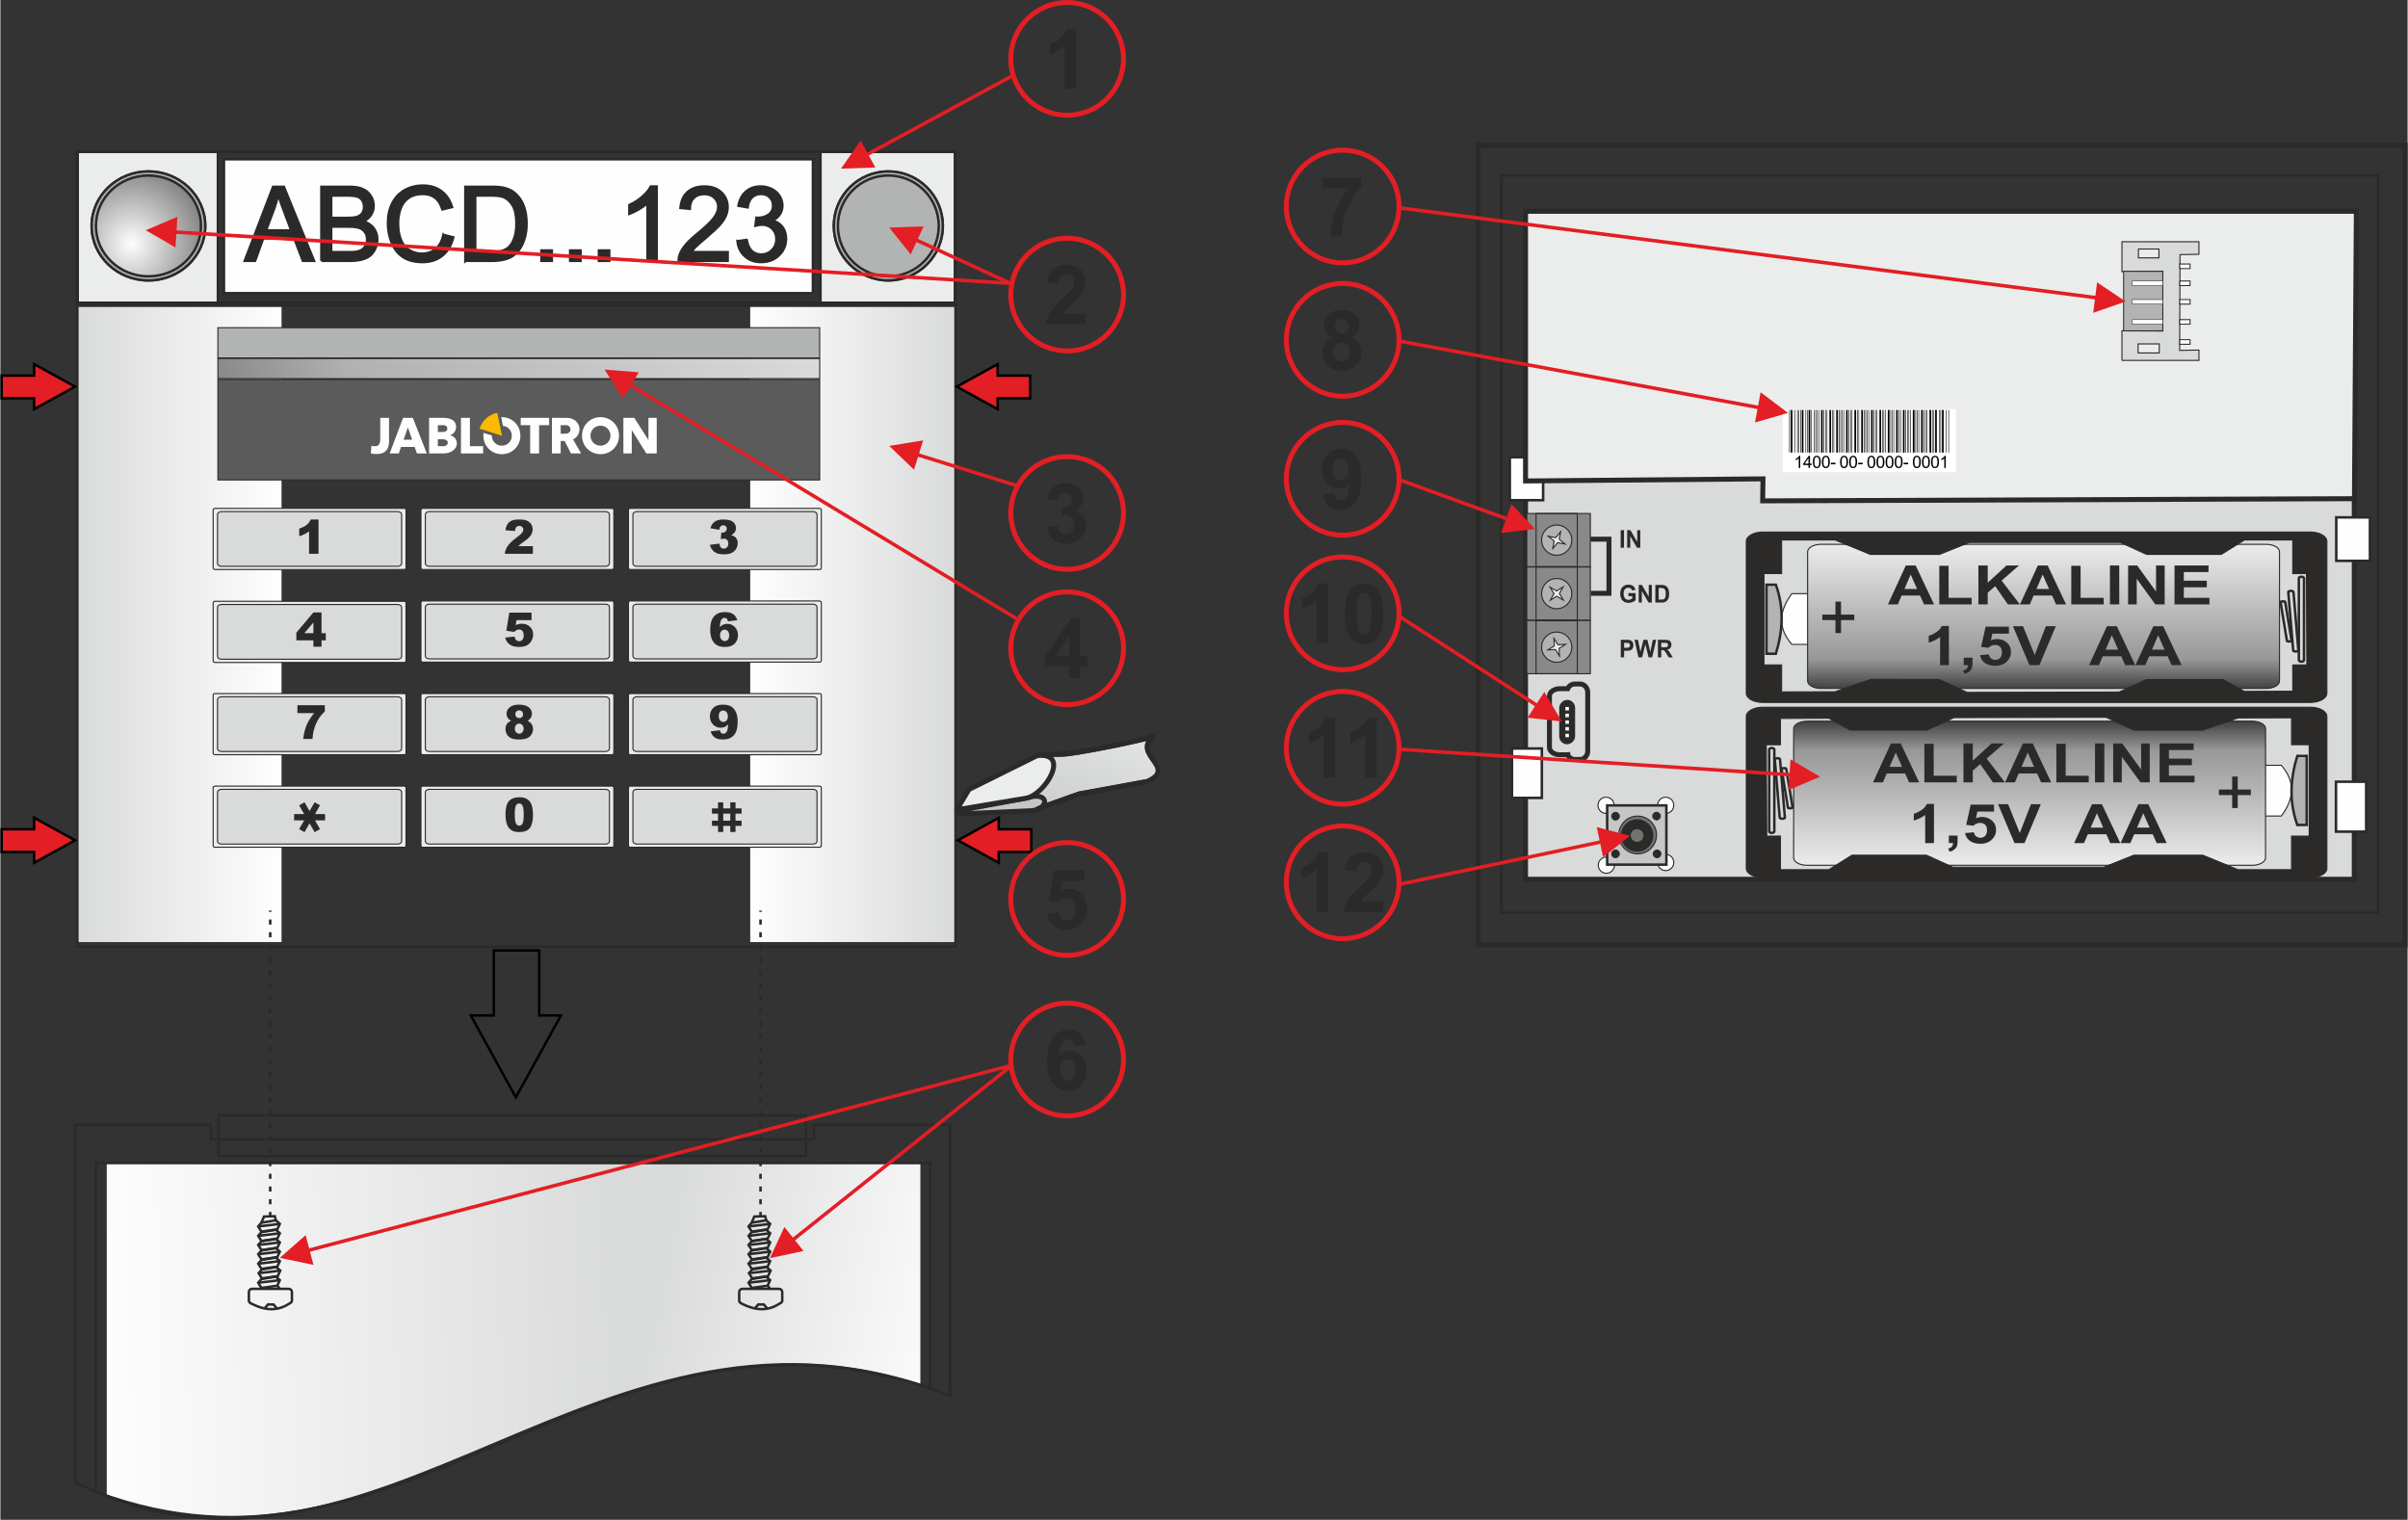 <?xml version="1.0" encoding="UTF-8"?>
<!DOCTYPE svg PUBLIC "-//W3C//DTD SVG 1.1//EN" "http://www.w3.org/Graphics/SVG/1.1/DTD/svg11.dtd">
<!-- Creator: CorelDRAW -->
<svg xmlns="http://www.w3.org/2000/svg" xml:space="preserve" width="900px" height="568px" version="1.1" style="shape-rendering:geometricPrecision; text-rendering:geometricPrecision; image-rendering:optimizeQuality; fill-rule:evenodd; clip-rule:evenodd"
viewBox="0 0 842.56 531.92"
 xmlns:xlink="http://www.w3.org/1999/xlink"
 xmlns:xodm="http://www.corel.com/coreldraw/odm/2003">
 <rect x="0" y="0" width="842.56" height="531.92" fill="#333333" stroke="none"/>
 <defs>
  <style type="text/css">
   <![CDATA[
    .str2 {stroke:#2B2A29;stroke-width:0.89;stroke-miterlimit:22.926}
    .str5 {stroke:#2B2A29;stroke-width:3.48;stroke-miterlimit:22.926}
    .str1 {stroke:#2B2A29;stroke-width:1.73;stroke-miterlimit:22.926}
    .str10 {stroke:#E31E24;stroke-width:1.73;stroke-miterlimit:22.926}
    .str0 {stroke:#2B2A29;stroke-width:1.74;stroke-miterlimit:22.926}
    .str4 {stroke:#2B2A29;stroke-width:0.87;stroke-miterlimit:22.926}
    .str7 {stroke:black;stroke-width:0.87;stroke-miterlimit:22.926}
    .str6 {stroke:#2B2A29;stroke-width:0.38;stroke-miterlimit:22.926}
    .str3 {stroke:#2B2A29;stroke-width:0.38;stroke-miterlimit:22.926}
    .str8 {stroke:#2B2A29;stroke-width:1.74;stroke-linejoin:round;stroke-miterlimit:22.926}
    .str9 {stroke:#2B2A29;stroke-width:0.89;stroke-miterlimit:22.926;stroke-dasharray:1.78 2.67}
    .fil1 {fill:none}
    .fil22 {fill:none;fill-rule:nonzero}
    .fil2 {fill:#FEFEFE}
    .fil3 {fill:#EBECEC}
    .fil0 {fill:#D9DADA}
    .fil5 {fill:#C5C6C6}
    .fil4 {fill:#B2B3B3}
    .fil8 {fill:#898989}
    .fil6 {fill:#727271}
    .fil18 {fill:#5B5B5B}
    .fil7 {fill:#2B2A29}
    .fil19 {fill:#FBBA00}
    .fil10 {fill:black}
    .fil9 {fill:white}
    .fil14 {fill:#2B2A29;fill-rule:nonzero}
    .fil23 {fill:#E31E24;fill-rule:nonzero}
    .fil11 {fill:black;fill-rule:nonzero}
    .fil17 {fill:url(#id1)}
    .fil16 {fill:url(#id2)}
    .fil13 {fill:url(#id3)}
    .fil25 {fill:url(#id4)}
    .fil12 {fill:url(#id5)}
    .fil26 {fill:url(#id6)}
    .fil15 {fill:url(#id7)}
    .fil24 {fill:url(#id8)}
    .fil21 {fill:url(#id9)}
    .fil20 {fill:url(#id10)}
   ]]>
  </style>
   <clipPath id="id0">
    <rect x="622.06" y="141.48" width="64.11" height="25.52"/>
   </clipPath>
  <linearGradient id="id1" gradientUnits="userSpaceOnUse" x1="78.4" y1="146.17" x2="284.48" y2="111.82">
   <stop offset="0" style="stop-opacity:1; stop-color:#898989"/>
   <stop offset="0.22" style="stop-opacity:1; stop-color:#B1B1B1"/>
   <stop offset="1" style="stop-opacity:1; stop-color:#D9DADA"/>
  </linearGradient>
  <linearGradient id="id2" gradientUnits="userSpaceOnUse" x1="26.74" y1="218.36" x2="98.4" y2="218.36">
   <stop offset="0" style="stop-opacity:1; stop-color:#D9DADA"/>
   <stop offset="1" style="stop-opacity:1; stop-color:#FEFEFE"/>
  </linearGradient>
  <linearGradient id="id3" gradientUnits="userSpaceOnUse" x1="715.14" y1="240.95" x2="715.14" y2="190.52">
   <stop offset="0" style="stop-opacity:1; stop-color:#434242"/>
   <stop offset="0.2" style="stop-opacity:1; stop-color:#979797"/>
   <stop offset="1" style="stop-opacity:1; stop-color:#EBECEC"/>
  </linearGradient>
  <linearGradient id="id4" gradientUnits="userSpaceOnUse" xlink:href="#id2" x1="221.12" y1="531.4" x2="33.2" y2="535.4">
  </linearGradient>
  <linearGradient id="id5" gradientUnits="userSpaceOnUse" xlink:href="#id3" x1="710.25" y1="252.42" x2="710.25" y2="302.85">
  </linearGradient>
  <linearGradient id="id6" gradientUnits="userSpaceOnUse" xlink:href="#id2" x1="213.27" y1="522.64" x2="323.86" y2="544.16">
  </linearGradient>
  <linearGradient id="id7" gradientUnits="userSpaceOnUse" xlink:href="#id2" x1="334.12" y1="218.36" x2="262.45" y2="218.36">
  </linearGradient>
  <linearGradient id="id8" gradientUnits="userSpaceOnUse" x1="372.57" y1="298.58" x2="391.9" y2="240.57">
   <stop offset="0" style="stop-opacity:1; stop-color:#C5C6C6"/>
   <stop offset="1" style="stop-opacity:1; stop-color:#EBECEC"/>
  </linearGradient>
  <radialGradient id="id9" gradientUnits="userSpaceOnUse" gradientTransform="matrix(1.884 -0 -0 1.963 -40 -83)" cx="45.57" cy="85.77" r="23.93" fx="45.57" fy="85.77">
   <stop offset="0" style="stop-opacity:1; stop-color:#FEFEFE"/>
   <stop offset="1" style="stop-opacity:1; stop-color:#2B2A29"/>
  </radialGradient>
  <radialGradient id="id10" gradientUnits="userSpaceOnUse" gradientTransform="matrix(1.924 -0 -0 1.924 -281 -79)" xlink:href="#id9" cx="304.79" cy="85.77" r="23.93" fx="304.79" fy="85.77">
  </radialGradient>
 </defs>
 <g id="Layer_x0020_1">
  <rect class="fil0 str0" x="533.82" y="123.71" width="290.07" height="184.03"/>
  <rect class="fil1 str1" x="517.23" y="50.79" width="324.46" height="279.94"/>
  <rect class="fil2 str2" x="528.32" y="160.02" width="11.66" height="15.05"/>
  <rect class="fil1 str2" x="525.33" y="61.39" width="306.81" height="258.09"/>
  <polygon class="fil3 str0" points="533.82,73.94 824.62,73.94 823.95,174.54 616.82,175.3 616.93,167.6 533.82,168.33 "/>
  <g id="_2809455605296">
   <path class="fil0 str3" d="M748.35 90.25l0 -3.09 7.16 0 0 3.09 -7.16 0zm-0.12 33.28l0 -3.16 7.4 0 0 3.16 -7.4 0zm-5.66 2.62l0 -10.36 14.31 0.06 0 -20.89 -14.31 0.12 0 -10.48 26.95 0 0 4.4 -6.62 0.12 -0.12 33.51 6.74 -0.11 0 3.63 -26.95 0z"/>
   <rect class="fil4 str3" transform="matrix(2.47911E-14 -0.913 0.913 2.47911E-14 743.163 115.792)" width="22.82" height="15.02"/>
   <rect class="fil2 str3" transform="matrix(2.47911E-14 -0.913 0.913 2.47911E-14 762.792 120.49)" width="1.76" height="3.98"/>
   <rect class="fil2 str3" transform="matrix(2.47911E-14 -0.913 0.913 2.47911E-14 762.792 113.466)" width="1.76" height="3.98"/>
   <rect class="fil2 str3" transform="matrix(2.47911E-14 -0.913 0.913 2.47911E-14 762.792 106.443)" width="1.76" height="3.98"/>
   <rect class="fil2 str3" transform="matrix(2.47911E-14 -0.913 0.913 2.47911E-14 762.792 99.956)" width="1.76" height="3.98"/>
   <rect class="fil2 str3" transform="matrix(2.47911E-14 -0.913 0.913 2.47911E-14 762.792 94.003)" width="1.76" height="3.98"/>
   <rect class="fil2 str3" transform="matrix(1.30544E-14 -0.481 0.481 1.30544E-14 746.206 113.466)" width="3.34" height="22.2"/>
   <rect class="fil2 str3" transform="matrix(1.30544E-14 -0.481 0.481 1.30544E-14 746.206 106.443)" width="3.34" height="22.2"/>
   <rect class="fil2 str3" transform="matrix(1.30544E-14 -0.481 0.481 1.30544E-14 746.206 99.956)" width="3.34" height="22.2"/>
  </g>
  <g id="_2809455608128">
   <path class="fil2 str3" d="M562.11 299.98c1.56,0 2.83,1.27 2.83,2.83 0,1.56 -1.27,2.83 -2.83,2.83 -1.56,0 -2.83,-1.27 -2.83,-2.83 0,-1.56 1.27,-2.83 2.83,-2.83z"/>
   <path class="fil2 str3" d="M582.88 299.03c1.56,0 2.83,1.28 2.83,2.84 0,1.56 -1.27,2.83 -2.83,2.83 -1.56,0 -2.83,-1.27 -2.83,-2.83 0,-1.56 1.27,-2.84 2.83,-2.84z"/>
   <path class="fil2 str3" d="M582.88 279.02c1.56,0 2.83,1.27 2.83,2.83 0,1.56 -1.27,2.84 -2.83,2.84 -1.56,0 -2.83,-1.28 -2.83,-2.84 0,-1.56 1.27,-2.83 2.83,-2.83z"/>
   <path class="fil2 str3" d="M562.01 279.02c1.56,0 2.83,1.27 2.83,2.83 0,1.56 -1.27,2.84 -2.83,2.84 -1.56,0 -2.83,-1.28 -2.83,-2.84 0,-1.56 1.27,-2.83 2.83,-2.83z"/>
   <polygon class="fil5 str4" points="562.39,281.89 583.12,281.89 583.12,302.62 562.39,302.62 "/>
   <path class="fil6 str3" d="M573.06 285.63c3.64,0 6.61,2.97 6.61,6.61 0,3.64 -2.97,6.61 -6.61,6.61 -3.64,0 -6.6,-2.97 -6.6,-6.61 0,-3.64 2.96,-6.61 6.6,-6.61z"/>
   <path class="fil7 str3" d="M565.32 284.35c0.73,0 1.32,0.6 1.32,1.32 0,0.73 -0.59,1.33 -1.32,1.33 -0.73,0 -1.32,-0.6 -1.32,-1.33 0,-0.72 0.59,-1.32 1.32,-1.32z"/>
   <path class="fil7 str3" d="M579.86 297.52c0.73,0 1.32,0.6 1.32,1.33 0,0.72 -0.59,1.32 -1.32,1.32 -0.73,0 -1.32,-0.6 -1.32,-1.32 0,-0.73 0.59,-1.33 1.32,-1.33z"/>
   <path class="fil7 str3" d="M579.67 284.31c0.73,0 1.32,0.59 1.32,1.32 0,0.73 -0.59,1.32 -1.32,1.32 -0.73,0 -1.32,-0.59 -1.32,-1.32 0,-0.73 0.59,-1.32 1.32,-1.32z"/>
   <path class="fil7 str3" d="M565.32 297.52c0.73,0 1.32,0.6 1.32,1.33 0,0.72 -0.59,1.32 -1.32,1.32 -0.73,0 -1.32,-0.6 -1.32,-1.32 0,-0.73 0.59,-1.33 1.32,-1.33z"/>
   <path class="fil1 str5" d="M572.87 288.46c2.19,0 3.97,1.78 3.97,3.97 0,2.18 -1.78,3.96 -3.97,3.96 -2.18,0 -3.96,-1.78 -3.96,-3.96 0,-2.19 1.78,-3.97 3.96,-3.97z"/>
  </g>
  <rect class="fil2 str2" x="529.07" y="261.97" width="10.46" height="17.29"/>
  <g id="_2809455849488">
   <rect class="fil8 str3" x="534.25" y="179.73" width="22.25" height="18.62"/>
   <rect class="fil1 str3" x="537.51" y="179.73" width="14.43" height="18.62"/>
   <circle class="fil4 str3" cx="544.73" cy="189.04" r="5.28"/>
   <polygon class="fil3 str3" points="546.1,186.11 545.61,188.72 547.66,190.41 545.05,189.93 543.36,191.98 543.84,189.36 541.79,187.67 544.41,188.16 "/>
   <rect class="fil8 str3" x="534.25" y="198.45" width="22.25" height="18.62"/>
   <rect class="fil8 str3" x="534.25" y="217.19" width="22.25" height="18.62"/>
   <rect class="fil1 str3" x="537.51" y="198.45" width="14.43" height="18.62"/>
   <rect class="fil1 str3" x="537.51" y="217.19" width="14.43" height="18.62"/>
   <circle class="fil4 str3" cx="544.73" cy="207.76" r="5.28"/>
   <circle class="fil4 str3" cx="544.73" cy="226.5" r="5.28"/>
   <polygon class="fil3 str3" points="546.98,205.43 545.67,207.75 547.06,210.01 544.74,208.7 542.48,210.09 543.78,207.78 542.4,205.51 544.71,206.82 "/>
   <polygon class="fil3 str3" points="547.82,225.53 545.56,226.94 545.69,229.59 544.29,227.33 541.64,227.46 543.9,226.06 543.76,223.41 545.17,225.67 "/>
  </g>
  <g style="clip-path:url(#id0)">
   <polygon class="fil9" points="623.8,143.22 623.8,165.26 684.43,165.26 684.43,143.22 "/>
   <polygon id="_1" class="fil10" points="626.11,143.48 626.31,143.48 626.31,158.4 626.11,158.4 "/>
   <polygon id="_2" class="fil10" points="626.65,143.48 627.24,143.48 627.24,158.4 626.65,158.4 "/>
   <polygon id="_3" class="fil10" points="627.98,143.48 628.18,143.48 628.18,158.4 627.98,158.4 "/>
   <polygon id="_4" class="fil10" points="628.9,143.48 629.1,143.48 629.1,158.4 628.9,158.4 "/>
   <polygon id="_5" class="fil10" points="629.43,143.48 629.63,143.48 629.63,158.4 629.43,158.4 "/>
   <polygon id="_6" class="fil10" points="629.97,143.48 630.17,143.48 630.17,158.4 629.97,158.4 "/>
   <polygon id="_7" class="fil10" points="630.51,143.48 631.1,143.48 631.1,158.4 630.51,158.4 "/>
   <polygon id="_8" class="fil10" points="631.82,143.48 632.02,143.48 632.02,158.4 631.82,158.4 "/>
   <polygon id="_9" class="fil10" points="632.36,143.48 632.56,143.48 632.56,158.4 632.36,158.4 "/>
   <polygon id="_10" class="fil10" points="632.88,143.48 633.47,143.48 633.47,158.4 632.88,158.4 "/>
   <polygon id="_11" class="fil10" points="633.81,143.48 634.01,143.48 634.01,158.4 633.81,158.4 "/>
   <polygon id="_12" class="fil10" points="634.75,143.48 634.94,143.48 634.94,158.4 634.75,158.4 "/>
   <polygon id="_13" class="fil10" points="635.26,143.48 635.46,143.48 635.46,158.4 635.26,158.4 "/>
   <polygon id="_14" class="fil10" points="635.8,143.48 636,143.48 636,158.4 635.8,158.4 "/>
   <polygon id="_15" class="fil10" points="636.34,143.48 636.54,143.48 636.54,158.4 636.34,158.4 "/>
   <polygon id="_16" class="fil10" points="637.25,143.48 637.85,143.48 637.85,158.4 637.25,158.4 "/>
   <polygon id="_17" class="fil10" points="638.19,143.48 638.39,143.48 638.39,158.4 638.19,158.4 "/>
   <polygon id="_18" class="fil10" points="638.73,143.48 638.92,143.48 638.92,158.4 638.73,158.4 "/>
   <polygon id="_19" class="fil10" points="639.24,143.48 639.44,143.48 639.44,158.4 639.24,158.4 "/>
   <polygon id="_20" class="fil10" points="640.18,143.48 640.77,143.48 640.77,158.4 640.18,158.4 "/>
   <polygon id="_21" class="fil10" points="641.11,143.48 641.31,143.48 641.31,158.4 641.11,158.4 "/>
   <polygon id="_22" class="fil10" points="641.63,143.48 641.83,143.48 641.83,158.4 641.63,158.4 "/>
   <polygon id="_23" class="fil10" points="642.57,143.48 643.16,143.48 643.16,158.4 642.57,158.4 "/>
   <polygon id="_24" class="fil10" points="643.5,143.48 643.7,143.48 643.7,158.4 643.5,158.4 "/>
   <polygon id="_25" class="fil10" points="644.02,143.48 644.22,143.48 644.22,158.4 644.02,158.4 "/>
   <polygon id="_26" class="fil10" points="644.56,143.48 644.75,143.48 644.75,158.4 644.56,158.4 "/>
   <polygon id="_27" class="fil10" points="645.09,143.48 645.29,143.48 645.29,158.4 645.09,158.4 "/>
   <polygon id="_28" class="fil10" points="646.01,143.48 646.6,143.48 646.6,158.4 646.01,158.4 "/>
   <polygon id="_29" class="fil10" points="646.94,143.48 647.14,143.48 647.14,158.4 646.94,158.4 "/>
   <polygon id="_30" class="fil10" points="647.48,143.48 647.68,143.48 647.68,158.4 647.48,158.4 "/>
   <polygon id="_31" class="fil10" points="648,143.48 648.2,143.48 648.2,158.4 648,158.4 "/>
   <polygon id="_32" class="fil10" points="648.93,143.48 649.53,143.48 649.53,158.4 648.93,158.4 "/>
   <polygon id="_33" class="fil10" points="649.87,143.48 650.07,143.48 650.07,158.4 649.87,158.4 "/>
   <polygon id="_34" class="fil10" points="650.39,143.48 650.58,143.48 650.58,158.4 650.39,158.4 "/>
   <polygon id="_35" class="fil10" points="651.32,143.48 651.92,143.48 651.92,158.4 651.32,158.4 "/>
   <polygon id="_36" class="fil10" points="652.26,143.48 652.46,143.48 652.46,158.4 652.26,158.4 "/>
   <polygon id="_37" class="fil10" points="652.77,143.48 652.97,143.48 652.97,158.4 652.77,158.4 "/>
   <polygon id="_38" class="fil10" points="653.31,143.48 653.51,143.48 653.51,158.4 653.31,158.4 "/>
   <polygon id="_39" class="fil10" points="653.85,143.48 654.05,143.48 654.05,158.4 653.85,158.4 "/>
   <polygon id="_40" class="fil10" points="654.76,143.48 655.36,143.48 655.36,158.4 654.76,158.4 "/>
   <polygon id="_41" class="fil10" points="655.7,143.48 655.9,143.48 655.9,158.4 655.7,158.4 "/>
   <polygon id="_42" class="fil10" points="656.24,143.48 656.43,143.48 656.43,158.4 656.24,158.4 "/>
   <polygon id="_43" class="fil10" points="656.75,143.48 656.95,143.48 656.95,158.4 656.75,158.4 "/>
   <polygon id="_44" class="fil10" points="657.69,143.48 658.28,143.48 658.28,158.4 657.69,158.4 "/>
   <polygon id="_45" class="fil10" points="658.62,143.48 658.82,143.48 658.82,158.4 658.62,158.4 "/>
   <polygon id="_46" class="fil10" points="659.14,143.48 659.34,143.48 659.34,158.4 659.14,158.4 "/>
   <polygon id="_47" class="fil10" points="659.68,143.48 659.88,143.48 659.88,158.4 659.68,158.4 "/>
   <polygon id="_48" class="fil10" points="660.61,143.48 661.21,143.48 661.21,158.4 660.61,158.4 "/>
   <polygon id="_49" class="fil10" points="661.53,143.48 661.73,143.48 661.73,158.4 661.53,158.4 "/>
   <polygon id="_50" class="fil10" points="662.07,143.48 662.26,143.48 662.26,158.4 662.07,158.4 "/>
   <polygon id="_51" class="fil10" points="662.6,143.48 662.8,143.48 662.8,158.4 662.6,158.4 "/>
   <polygon id="_52" class="fil10" points="663.52,143.48 664.11,143.48 664.11,158.4 663.52,158.4 "/>
   <polygon id="_53" class="fil10" points="664.45,143.48 664.65,143.48 664.65,158.4 664.45,158.4 "/>
   <polygon id="_54" class="fil10" points="664.99,143.48 665.19,143.48 665.19,158.4 664.99,158.4 "/>
   <polygon id="_55" class="fil10" points="665.91,143.48 666.5,143.48 666.5,158.4 665.91,158.4 "/>
   <polygon id="_56" class="fil10" points="666.84,143.48 667.04,143.48 667.04,158.4 666.84,158.4 "/>
   <polygon id="_57" class="fil10" points="667.38,143.48 667.58,143.48 667.58,158.4 667.38,158.4 "/>
   <polygon id="_58" class="fil10" points="667.9,143.48 668.09,143.48 668.09,158.4 667.9,158.4 "/>
   <polygon id="_59" class="fil10" points="668.43,143.48 668.63,143.48 668.63,158.4 668.43,158.4 "/>
   <polygon id="_60" class="fil10" points="669.37,143.48 669.97,143.48 669.97,158.4 669.37,158.4 "/>
   <polygon id="_61" class="fil10" points="670.28,143.48 670.48,143.48 670.48,158.4 670.28,158.4 "/>
   <polygon id="_62" class="fil10" points="670.82,143.48 671.02,143.48 671.02,158.4 670.82,158.4 "/>
   <polygon id="_63" class="fil10" points="671.36,143.48 671.56,143.48 671.56,158.4 671.36,158.4 "/>
   <polygon id="_64" class="fil10" points="672.27,143.48 672.87,143.48 672.87,158.4 672.27,158.4 "/>
   <polygon id="_65" class="fil10" points="673.21,143.48 673.41,143.48 673.41,158.4 673.21,158.4 "/>
   <polygon id="_66" class="fil10" points="673.75,143.48 673.94,143.48 673.94,158.4 673.75,158.4 "/>
   <polygon id="_67" class="fil10" points="674.26,143.48 674.46,143.48 674.46,158.4 674.26,158.4 "/>
   <polygon id="_68" class="fil10" points="675.2,143.48 675.8,143.48 675.8,158.4 675.2,158.4 "/>
   <polygon id="_69" class="fil10" points="676.13,143.48 676.33,143.48 676.33,158.4 676.13,158.4 "/>
   <polygon id="_70" class="fil10" points="676.65,143.48 676.85,143.48 676.85,158.4 676.65,158.4 "/>
   <polygon id="_71" class="fil10" points="677.19,143.48 677.78,143.48 677.78,158.4 677.19,158.4 "/>
   <polygon id="_72" class="fil10" points="678.52,143.48 678.72,143.48 678.72,158.4 678.52,158.4 "/>
   <polygon id="_73" class="fil10" points="679.04,143.48 679.24,143.48 679.24,158.4 679.04,158.4 "/>
   <polygon id="_74" class="fil10" points="679.58,143.48 680.17,143.48 680.17,158.4 679.58,158.4 "/>
   <polygon id="_75" class="fil10" points="680.91,143.48 681.11,143.48 681.11,158.4 680.91,158.4 "/>
   <polygon id="_76" class="fil10" points="681.82,143.48 682.02,143.48 682.02,158.4 681.82,158.4 "/>
   <path id="_77" class="fil11" d="M629.97 163.77l-0.52 0 0 -3.32c-0.13,0.12 -0.3,0.24 -0.5,0.36 -0.2,0.12 -0.39,0.21 -0.55,0.27l0 -0.51c0.29,-0.13 0.55,-0.3 0.77,-0.5 0.22,-0.19 0.37,-0.38 0.46,-0.56l0.34 0 0 4.26z"/>
   <path id="_78" class="fil11" d="M632.86 163.77l0 -1.01 -1.84 0 0 -0.48 1.94 -2.75 0.42 0 0 2.75 0.58 0 0 0.48 -0.58 0 0 1.01 -0.52 0zm0 -1.49l0 -1.91 -1.33 1.91 1.33 0z"/>
   <path id="_79" class="fil11" d="M634.38 161.68c0,-0.51 0.05,-0.91 0.15,-1.22 0.11,-0.3 0.26,-0.54 0.46,-0.71 0.21,-0.16 0.46,-0.24 0.77,-0.24 0.23,0 0.43,0.04 0.6,0.13 0.17,0.1 0.31,0.23 0.42,0.4 0.11,0.17 0.2,0.38 0.27,0.63 0.06,0.25 0.09,0.59 0.09,1.01 0,0.49 -0.05,0.9 -0.15,1.2 -0.1,0.31 -0.26,0.55 -0.46,0.71 -0.2,0.17 -0.46,0.25 -0.77,0.25 -0.41,0 -0.73,-0.14 -0.96,-0.44 -0.28,-0.35 -0.42,-0.93 -0.42,-1.72zm0.53 0c0,0.7 0.08,1.16 0.25,1.39 0.16,0.23 0.36,0.34 0.6,0.34 0.24,0 0.44,-0.11 0.6,-0.34 0.17,-0.23 0.25,-0.7 0.25,-1.39 0,-0.7 -0.08,-1.17 -0.25,-1.4 -0.16,-0.23 -0.36,-0.34 -0.61,-0.34 -0.24,0 -0.43,0.1 -0.57,0.3 -0.18,0.26 -0.27,0.74 -0.27,1.44z"/>
   <path id="_80" class="fil11" d="M637.56 161.68c0,-0.51 0.05,-0.91 0.16,-1.22 0.1,-0.3 0.25,-0.54 0.46,-0.71 0.2,-0.16 0.45,-0.24 0.76,-0.24 0.23,0 0.43,0.04 0.6,0.13 0.17,0.1 0.32,0.23 0.43,0.4 0.11,0.17 0.2,0.38 0.26,0.63 0.06,0.25 0.09,0.59 0.09,1.01 0,0.49 -0.05,0.9 -0.15,1.2 -0.1,0.31 -0.25,0.55 -0.46,0.71 -0.2,0.17 -0.46,0.25 -0.77,0.25 -0.41,0 -0.73,-0.14 -0.96,-0.44 -0.28,-0.35 -0.42,-0.93 -0.42,-1.72zm0.54 0c0,0.7 0.08,1.16 0.24,1.39 0.16,0.23 0.36,0.34 0.6,0.34 0.24,0 0.44,-0.11 0.61,-0.34 0.16,-0.23 0.24,-0.7 0.24,-1.39 0,-0.7 -0.08,-1.17 -0.24,-1.4 -0.17,-0.23 -0.37,-0.34 -0.61,-0.34 -0.24,0 -0.43,0.1 -0.58,0.3 -0.18,0.26 -0.26,0.74 -0.26,1.44z"/>
   <polygon id="_81" class="fil11" points="640.68,162.5 640.68,161.97 642.29,161.97 642.29,162.5 "/>
   <path id="_82" class="fil11" d="M643.93 161.68c0,-0.51 0.05,-0.91 0.15,-1.22 0.11,-0.3 0.26,-0.54 0.46,-0.71 0.21,-0.16 0.46,-0.24 0.77,-0.24 0.23,0 0.43,0.04 0.6,0.13 0.17,0.1 0.31,0.23 0.43,0.4 0.11,0.17 0.19,0.38 0.26,0.63 0.06,0.25 0.09,0.59 0.09,1.01 0,0.49 -0.05,0.9 -0.15,1.2 -0.1,0.31 -0.26,0.55 -0.46,0.71 -0.2,0.17 -0.46,0.25 -0.77,0.25 -0.41,0 -0.73,-0.14 -0.96,-0.44 -0.28,-0.35 -0.42,-0.93 -0.42,-1.72zm0.53 0c0,0.7 0.08,1.16 0.25,1.39 0.16,0.23 0.36,0.34 0.6,0.34 0.24,0 0.44,-0.11 0.6,-0.34 0.17,-0.23 0.25,-0.7 0.25,-1.39 0,-0.7 -0.08,-1.17 -0.25,-1.4 -0.16,-0.23 -0.36,-0.34 -0.61,-0.34 -0.23,0 -0.43,0.1 -0.57,0.3 -0.18,0.26 -0.27,0.74 -0.27,1.44z"/>
   <path id="_83" class="fil11" d="M647.11 161.68c0,-0.51 0.05,-0.91 0.16,-1.22 0.1,-0.3 0.25,-0.54 0.46,-0.71 0.2,-0.16 0.46,-0.24 0.76,-0.24 0.23,0 0.43,0.04 0.6,0.13 0.18,0.1 0.32,0.23 0.43,0.4 0.11,0.17 0.2,0.38 0.26,0.63 0.06,0.25 0.1,0.59 0.1,1.01 0,0.49 -0.06,0.9 -0.16,1.2 -0.1,0.31 -0.25,0.55 -0.46,0.71 -0.2,0.17 -0.46,0.25 -0.77,0.25 -0.4,0 -0.73,-0.14 -0.96,-0.44 -0.28,-0.35 -0.42,-0.93 -0.42,-1.72zm0.54 0c0,0.7 0.08,1.16 0.24,1.39 0.16,0.23 0.36,0.34 0.6,0.34 0.24,0 0.44,-0.11 0.61,-0.34 0.16,-0.23 0.24,-0.7 0.24,-1.39 0,-0.7 -0.08,-1.17 -0.24,-1.4 -0.16,-0.23 -0.37,-0.34 -0.61,-0.34 -0.24,0 -0.43,0.1 -0.58,0.3 -0.17,0.26 -0.26,0.74 -0.26,1.44z"/>
   <polygon id="_84" class="fil11" points="650.23,162.5 650.23,161.97 651.84,161.97 651.84,162.5 "/>
   <path id="_85" class="fil11" d="M653.48 161.68c0,-0.51 0.05,-0.91 0.15,-1.22 0.11,-0.3 0.26,-0.54 0.46,-0.71 0.21,-0.16 0.46,-0.24 0.77,-0.24 0.23,0 0.43,0.04 0.6,0.13 0.17,0.1 0.32,0.23 0.43,0.4 0.11,0.17 0.19,0.38 0.26,0.63 0.06,0.25 0.09,0.59 0.09,1.01 0,0.49 -0.05,0.9 -0.15,1.2 -0.1,0.31 -0.26,0.55 -0.46,0.71 -0.2,0.17 -0.46,0.25 -0.77,0.25 -0.41,0 -0.73,-0.14 -0.96,-0.44 -0.28,-0.35 -0.42,-0.93 -0.42,-1.72zm0.53 0c0,0.7 0.08,1.16 0.25,1.39 0.16,0.23 0.36,0.34 0.6,0.34 0.24,0 0.44,-0.11 0.6,-0.34 0.17,-0.23 0.25,-0.7 0.25,-1.39 0,-0.7 -0.08,-1.17 -0.25,-1.4 -0.16,-0.23 -0.36,-0.34 -0.6,-0.34 -0.24,0 -0.44,0.1 -0.58,0.3 -0.18,0.26 -0.27,0.74 -0.27,1.44z"/>
   <path id="_86" class="fil11" d="M656.66 161.68c0,-0.51 0.05,-0.91 0.16,-1.22 0.1,-0.3 0.25,-0.54 0.46,-0.71 0.2,-0.16 0.46,-0.24 0.77,-0.24 0.22,0 0.42,0.04 0.59,0.13 0.18,0.1 0.32,0.23 0.43,0.4 0.11,0.17 0.2,0.38 0.26,0.63 0.06,0.25 0.1,0.59 0.1,1.01 0,0.49 -0.05,0.9 -0.16,1.2 -0.1,0.31 -0.25,0.55 -0.46,0.71 -0.2,0.17 -0.45,0.25 -0.76,0.25 -0.41,0 -0.73,-0.14 -0.97,-0.44 -0.28,-0.35 -0.42,-0.93 -0.42,-1.72zm0.54 0c0,0.7 0.08,1.16 0.24,1.39 0.16,0.23 0.37,0.34 0.61,0.34 0.23,0 0.44,-0.11 0.6,-0.34 0.16,-0.23 0.24,-0.7 0.24,-1.39 0,-0.7 -0.08,-1.17 -0.24,-1.4 -0.16,-0.23 -0.37,-0.34 -0.61,-0.34 -0.24,0 -0.43,0.1 -0.58,0.3 -0.17,0.26 -0.26,0.74 -0.26,1.44z"/>
   <path id="_87" class="fil11" d="M659.85 161.68c0,-0.51 0.05,-0.91 0.15,-1.22 0.11,-0.3 0.26,-0.54 0.46,-0.71 0.2,-0.16 0.46,-0.24 0.77,-0.24 0.23,0 0.43,0.04 0.6,0.13 0.17,0.1 0.31,0.23 0.42,0.4 0.11,0.17 0.2,0.38 0.26,0.63 0.07,0.25 0.1,0.59 0.1,1.01 0,0.49 -0.05,0.9 -0.15,1.2 -0.1,0.31 -0.26,0.55 -0.46,0.71 -0.2,0.17 -0.46,0.25 -0.77,0.25 -0.41,0 -0.73,-0.14 -0.96,-0.44 -0.28,-0.35 -0.42,-0.93 -0.42,-1.72zm0.53 0c0,0.7 0.08,1.16 0.24,1.39 0.17,0.23 0.37,0.34 0.61,0.34 0.24,0 0.44,-0.11 0.6,-0.34 0.17,-0.23 0.25,-0.7 0.25,-1.39 0,-0.7 -0.08,-1.17 -0.25,-1.4 -0.16,-0.23 -0.36,-0.34 -0.61,-0.34 -0.24,0 -0.43,0.1 -0.57,0.3 -0.18,0.26 -0.27,0.74 -0.27,1.44z"/>
   <path id="_88" class="fil11" d="M663.03 161.68c0,-0.51 0.05,-0.91 0.15,-1.22 0.11,-0.3 0.26,-0.54 0.47,-0.71 0.2,-0.16 0.45,-0.24 0.76,-0.24 0.23,0 0.43,0.04 0.6,0.13 0.17,0.1 0.32,0.23 0.43,0.4 0.11,0.17 0.19,0.38 0.26,0.63 0.06,0.25 0.09,0.59 0.09,1.01 0,0.49 -0.05,0.9 -0.15,1.2 -0.1,0.31 -0.25,0.55 -0.46,0.71 -0.2,0.17 -0.46,0.25 -0.77,0.25 -0.41,0 -0.73,-0.14 -0.96,-0.44 -0.28,-0.35 -0.42,-0.93 -0.42,-1.72zm0.53 0c0,0.7 0.09,1.16 0.25,1.39 0.16,0.23 0.36,0.34 0.6,0.34 0.24,0 0.44,-0.11 0.61,-0.34 0.16,-0.23 0.24,-0.7 0.24,-1.39 0,-0.7 -0.08,-1.17 -0.24,-1.4 -0.17,-0.23 -0.37,-0.34 -0.61,-0.34 -0.24,0 -0.43,0.1 -0.58,0.3 -0.18,0.26 -0.27,0.74 -0.27,1.44z"/>
   <polygon id="_89" class="fil11" points="666.15,162.5 666.15,161.97 667.76,161.97 667.76,162.5 "/>
   <path id="_90" class="fil11" d="M669.4 161.68c0,-0.51 0.05,-0.91 0.15,-1.22 0.11,-0.3 0.26,-0.54 0.46,-0.71 0.21,-0.16 0.46,-0.24 0.77,-0.24 0.23,0 0.43,0.04 0.6,0.13 0.17,0.1 0.31,0.23 0.42,0.4 0.12,0.17 0.2,0.38 0.27,0.63 0.06,0.25 0.09,0.59 0.09,1.01 0,0.49 -0.05,0.9 -0.15,1.2 -0.1,0.31 -0.26,0.55 -0.46,0.71 -0.2,0.17 -0.46,0.25 -0.77,0.25 -0.41,0 -0.73,-0.14 -0.96,-0.44 -0.28,-0.35 -0.42,-0.93 -0.42,-1.72zm0.53 0c0,0.7 0.08,1.16 0.25,1.39 0.16,0.23 0.36,0.34 0.6,0.34 0.24,0 0.44,-0.11 0.6,-0.34 0.17,-0.23 0.25,-0.7 0.25,-1.39 0,-0.7 -0.08,-1.17 -0.25,-1.4 -0.16,-0.23 -0.36,-0.34 -0.61,-0.34 -0.24,0 -0.43,0.1 -0.57,0.3 -0.18,0.26 -0.27,0.74 -0.27,1.44z"/>
   <path id="_91" class="fil11" d="M672.58 161.68c0,-0.51 0.05,-0.91 0.16,-1.22 0.1,-0.3 0.25,-0.54 0.46,-0.71 0.2,-0.16 0.45,-0.24 0.76,-0.24 0.23,0 0.43,0.04 0.6,0.13 0.17,0.1 0.32,0.23 0.43,0.4 0.11,0.17 0.2,0.38 0.26,0.63 0.06,0.25 0.09,0.59 0.09,1.01 0,0.49 -0.05,0.9 -0.15,1.2 -0.1,0.31 -0.25,0.55 -0.46,0.71 -0.2,0.17 -0.46,0.25 -0.77,0.25 -0.4,0 -0.73,-0.14 -0.96,-0.44 -0.28,-0.35 -0.42,-0.93 -0.42,-1.72zm0.54 0c0,0.7 0.08,1.16 0.24,1.39 0.16,0.23 0.36,0.34 0.6,0.34 0.24,0 0.44,-0.11 0.61,-0.34 0.16,-0.23 0.24,-0.7 0.24,-1.39 0,-0.7 -0.08,-1.17 -0.24,-1.4 -0.17,-0.23 -0.37,-0.34 -0.61,-0.34 -0.24,0 -0.43,0.1 -0.58,0.3 -0.18,0.26 -0.26,0.74 -0.26,1.44z"/>
   <path id="_92" class="fil11" d="M675.77 161.68c0,-0.51 0.05,-0.91 0.15,-1.22 0.1,-0.3 0.26,-0.54 0.46,-0.71 0.2,-0.16 0.46,-0.24 0.77,-0.24 0.22,0 0.42,0.04 0.6,0.13 0.17,0.1 0.31,0.23 0.42,0.4 0.11,0.17 0.2,0.38 0.26,0.63 0.07,0.25 0.1,0.59 0.1,1.01 0,0.49 -0.05,0.9 -0.15,1.2 -0.11,0.31 -0.26,0.55 -0.46,0.71 -0.21,0.17 -0.46,0.25 -0.77,0.25 -0.41,0 -0.73,-0.14 -0.97,-0.44 -0.28,-0.35 -0.41,-0.93 -0.41,-1.72zm0.53 0c0,0.7 0.08,1.16 0.24,1.39 0.17,0.23 0.37,0.34 0.61,0.34 0.24,0 0.44,-0.11 0.6,-0.34 0.16,-0.23 0.25,-0.7 0.25,-1.39 0,-0.7 -0.09,-1.17 -0.25,-1.4 -0.16,-0.23 -0.36,-0.34 -0.61,-0.34 -0.24,0 -0.43,0.1 -0.57,0.3 -0.18,0.26 -0.27,0.74 -0.27,1.44z"/>
   <path id="_93" class="fil11" d="M680.91 163.77l-0.53 0 0 -3.32c-0.12,0.12 -0.29,0.24 -0.49,0.36 -0.2,0.12 -0.39,0.21 -0.55,0.27l0 -0.51c0.29,-0.13 0.55,-0.3 0.77,-0.5 0.21,-0.19 0.37,-0.38 0.46,-0.56l0.34 0 0 4.26z"/>
  </g>
  <rect class="fil1" x="623.8" y="143.22" width="60.63" height="22.05"/>
  <g id="_2809455854960">
   <path class="fil2 str3" d="M792.48 285.61l0 -17.77 5.87 0c5.14,5.92 4.41,11.84 0,17.77l-5.87 0z"/>
   <path class="fil2 str3" d="M632.91 207.77l0 17.77 -5.87 0c-5.14,-5.93 -4.41,-11.85 0,-17.77l5.87 0z"/>
   <path class="fil12 str3" d="M792.84 255.03l0 45.21c0,1.44 -2.1,2.61 -4.68,2.61l-155.81 0c-2.58,0 -4.68,-1.17 -4.68,-2.61l0 -45.21c0,-1.43 2.1,-2.61 4.68,-2.61l155.81 0c2.58,0 4.68,1.18 4.68,2.61z"/>
   <path class="fil13 str3" d="M632.55 238.34l0 -45.21c0,-1.44 2.1,-2.61 4.68,-2.61l155.81 0c2.58,0 4.68,1.17 4.68,2.61l0 45.21c0,1.44 -2.1,2.61 -4.68,2.61l-155.81 0c-2.58,0 -4.68,-1.17 -4.68,-2.61z"/>
   <path class="fil7 str6" d="M814.3 250.75l0 53.18c0,1.77 -2.59,3.22 -5.77,3.22l-191.67 0c-3.18,0 -5.77,-1.45 -5.77,-3.22l0 -53.18c0,-1.77 2.59,-3.22 5.77,-3.22l191.67 0c3.18,0 5.77,1.45 5.77,3.22zm-12.36 0.46l0 9.44 6.18 0 0 32 -6.18 0 0 11.74 -18.74 0 -12.34 -5.07 -24.13 0 -10.46 4.19 -52.91 0 -9.2 -4.19 -26.1 0 -8.11 5.07 -16.91 0 0 -11.77 -4.79 0.03 -0.15 -32 4.94 0 0 -9.2 16.91 -0.07 7.46 4.12 26.87 0.02 9.52 -4.36 53.2 -0.13 9.83 4.52 23.91 0.01 12.53 -4.29 18.67 -0.06z"/>
   <path class="fil7 str6" d="M611.09 242.62l0 -53.17c0,-1.78 2.59,-3.23 5.77,-3.23l191.67 0c3.18,0 5.77,1.45 5.77,3.23l0 53.17c0,1.78 -2.59,3.23 -5.77,3.23l-191.67 0c-3.18,0 -5.77,-1.45 -5.77,-3.23zm12.36 -0.46l0 -9.44 -6.18 0 0 -31.99 6.18 0 0 -11.74 18.74 0 12.34 5.06 24.13 0 10.46 -4.19 52.91 0 9.2 4.19 26.1 0 8.11 -5.06 16.91 0 0 11.77 4.79 -0.03 0.15 31.99 -4.94 0 0 9.2 -16.91 0.07 -7.46 -4.12 -26.87 -0.01 -9.52 4.35 -53.2 0.13 -9.83 -4.52 -23.91 -0.01 -12.53 4.3 -18.67 0.05z"/>
   <path class="fil4 str4" d="M807.24 264.56l0 24.17 -3.29 0c-2.89,-8.05 -2.48,-16.11 0,-24.17l3.29 0z"/>
   <path class="fil4 str4" d="M618.15 228.81l0 -24.17 3.29 0c2.89,8.06 2.48,16.11 0,24.17l-3.29 0z"/>
   <path class="fil1 str4" d="M620.9 262.3l0 28.71c0,0.28 -0.4,0.5 -0.9,0.5l0 0c-0.49,0 -0.9,-0.22 -0.9,-0.5l0 -28.71c0,-0.27 0.41,-0.5 0.9,-0.5l0 0c0.5,0 0.9,0.23 0.9,0.5z"/>
   <path class="fil1 str4" d="M804.49 231.07l0 -28.71c0,-0.27 0.4,-0.5 0.9,-0.5l0 0c0.49,0 0.9,0.23 0.9,0.5l0 28.71c0,0.28 -0.41,0.5 -0.9,0.5l0 0c-0.5,0 -0.9,-0.22 -0.9,-0.5z"/>
   <path class="fil1 str4" d="M622.88 265.71l1.72 20.46c0.02,0.19 -0.37,0.36 -0.87,0.38l0 0c-0.5,0.01 -0.92,-0.14 -0.94,-0.34l-1.72 -20.46c-0.02,-0.19 0.37,-0.37 0.87,-0.38l0 0c0.5,-0.01 0.92,0.14 0.94,0.34z"/>
   <path class="fil1 str4" d="M802.51 227.67l-1.72 -20.46c-0.02,-0.2 0.37,-0.37 0.87,-0.39l0 0c0.5,-0.01 0.92,0.14 0.94,0.34l1.72 20.46c0.02,0.2 -0.37,0.37 -0.87,0.38l0 0c-0.5,0.02 -0.92,-0.14 -0.94,-0.33z"/>
   <path class="fil1 str4" d="M625.07 269.07l2.24 13.57c0.02,0.13 -0.33,0.25 -0.78,0.26l0 0c-0.45,0.01 -0.84,-0.08 -0.86,-0.21l-2.23 -13.58c-0.02,-0.13 0.33,-0.24 0.78,-0.26l0 0c0.45,-0.01 0.83,0.09 0.85,0.22z"/>
   <path class="fil1 str4" d="M800.32 224.3l-2.24 -13.57c-0.02,-0.13 0.33,-0.25 0.78,-0.26l0 0c0.45,-0.01 0.84,0.09 0.86,0.22l2.23 13.57c0.02,0.13 -0.33,0.25 -0.78,0.26l0 0c-0.45,0.01 -0.83,-0.08 -0.85,-0.22z"/>
   <polygon class="fil7" points="776.51,276.33 781.15,276.33 781.15,271.79 783.09,271.79 783.09,276.33 787.69,276.33 787.69,278.27 783.09,278.27 783.09,282.81 781.15,282.81 781.15,278.27 776.51,278.27 "/>
   <polygon class="fil7" points="648.88,217.04 644.24,217.04 644.24,221.58 642.3,221.58 642.3,217.04 637.7,217.04 637.7,215.11 642.3,215.11 642.3,210.56 644.24,210.56 644.24,215.11 648.88,215.11 "/>
   <path class="fil14" d="M676.81 211.54l-3.51 0 -1.39 -3.1 -6.45 0 -1.34 3.1 -3.45 0 6.25 -13.62 3.45 0 6.44 13.62zm-5.95 -5.4l-2.24 -5.04 -2.17 5.04 4.41 0z"/>
   <polygon id="_1_0" class="fil14" points="678.64,211.54 678.64,198.03 681.9,198.03 681.9,209.24 689.97,209.24 689.97,211.54 "/>
   <polygon id="_2_1" class="fil14" points="692.33,211.54 692.33,197.92 695.59,197.92 695.59,203.95 702.16,197.92 706.52,197.92 700.45,203.22 706.84,211.54 702.64,211.54 698.21,205.15 695.59,207.42 695.59,211.54 "/>
   <path id="_3_2" class="fil14" d="M723.02 211.54l-3.51 0 -1.39 -3.1 -6.46 0 -1.34 3.1 -3.44 0 6.25 -13.62 3.44 0 6.45 13.62zm-5.96 -5.4l-2.24 -5.04 -2.17 5.04 4.41 0z"/>
   <polygon id="_4_3" class="fil14" points="724.84,211.54 724.84,198.03 728.1,198.03 728.1,209.24 736.17,209.24 736.17,211.54 "/>
   <polygon id="_5_4" class="fil14" points="738.37,211.54 738.37,197.92 741.63,197.92 741.63,211.54 "/>
   <polygon id="_6_5" class="fil14" points="744.73,211.54 744.73,197.92 747.89,197.92 754.51,207.05 754.51,197.92 757.53,197.92 757.53,211.54 754.27,211.54 747.75,202.59 747.75,211.54 "/>
   <polygon id="_7_6" class="fil14" points="760.97,211.54 760.97,197.92 772.88,197.92 772.88,200.22 764.23,200.22 764.23,203.25 772.28,203.25 772.28,205.55 764.23,205.55 764.23,209.24 773.2,209.24 773.2,211.54 "/>
   <path id="_8_7" class="fil14" d="M682 232.79l-3.08 0 0 -9.86c-1.12,0.9 -2.45,1.56 -3.98,1.99l0 -2.38c0.81,-0.22 1.68,-0.64 2.62,-1.27 0.95,-0.62 1.59,-1.35 1.94,-2.17l2.5 0 0 13.69z"/>
   <path id="_9_8" class="fil14" d="M687.2 230.19l3.08 0 0 1.86c0,0.76 -0.08,1.36 -0.23,1.79 -0.15,0.44 -0.45,0.83 -0.87,1.18 -0.43,0.35 -0.97,0.62 -1.63,0.82l-0.6 -1.09c0.62,-0.17 1.06,-0.41 1.32,-0.71 0.26,-0.31 0.4,-0.72 0.41,-1.25l-1.48 0 0 -2.6z"/>
   <path id="_10_9" class="fil14" d="M692.9 229.3l3.09 -0.27c0.08,0.59 0.34,1.06 0.77,1.4 0.44,0.35 0.94,0.52 1.5,0.52 0.65,0 1.19,-0.22 1.64,-0.67 0.45,-0.45 0.67,-1.12 0.67,-2.02 0,-0.84 -0.22,-1.47 -0.67,-1.89 -0.44,-0.43 -1.01,-0.63 -1.73,-0.63 -0.88,0 -1.68,0.33 -2.39,0.98l-2.49 -0.3 1.57 -7.08 8.16 0 0 2.44 -5.82 0 -0.48 2.32c0.68,-0.29 1.39,-0.44 2.11,-0.44 1.37,0 2.53,0.42 3.48,1.27 0.96,0.84 1.43,1.94 1.43,3.29 0,1.13 -0.38,2.13 -1.15,3.01 -1.05,1.21 -2.51,1.81 -4.36,1.81 -1.49,0 -2.71,-0.34 -3.64,-1.01 -0.94,-0.68 -1.5,-1.59 -1.69,-2.73z"/>
   <polygon id="_11_10" class="fil14" points="710.18,232.79 704.42,219.17 707.94,219.17 712.03,229.25 715.95,219.17 719.42,219.17 713.69,232.79 "/>
   <path id="_12_11" class="fil14" d="M747.21 232.79l-3.51 0 -1.39 -3.1 -6.45 0 -1.34 3.1 -3.45 0 6.25 -13.62 3.45 0 6.44 13.62zm-5.95 -5.4l-2.24 -5.04 -2.17 5.04 4.41 0z"/>
   <path id="_13_12" class="fil14" d="M763.45 232.79l-3.51 0 -1.39 -3.1 -6.46 0 -1.33 3.1 -3.45 0 6.25 -13.62 3.44 0 6.45 13.62zm-5.96 -5.4l-2.23 -5.04 -2.18 5.04 4.41 0z"/>
   <path class="fil14" d="M671.59 273.82l-3.51 0 -1.39 -3.1 -6.46 0 -1.33 3.1 -3.45 0 6.25 -13.62 3.44 0 6.45 13.62zm-5.96 -5.41l-2.23 -5.04 -2.18 5.04 4.41 0z"/>
   <polygon id="_1_13" class="fil14" points="673.42,273.82 673.42,260.31 676.68,260.31 676.68,271.51 684.75,271.51 684.75,273.82 "/>
   <polygon id="_2_14" class="fil14" points="687.1,273.82 687.1,260.2 690.36,260.2 690.36,266.23 696.93,260.2 701.3,260.2 695.23,265.5 701.62,273.82 697.41,273.82 692.98,267.42 690.36,269.7 690.36,273.82 "/>
   <path id="_3_15" class="fil14" d="M717.8 273.82l-3.52 0 -1.39 -3.1 -6.45 0 -1.34 3.1 -3.45 0 6.25 -13.62 3.45 0 6.45 13.62zm-5.96 -5.41l-2.24 -5.04 -2.17 5.04 4.41 0z"/>
   <polygon id="_4_16" class="fil14" points="719.62,273.82 719.62,260.31 722.88,260.31 722.88,271.51 730.95,271.51 730.95,273.82 "/>
   <polygon id="_5_17" class="fil14" points="733.15,273.82 733.15,260.2 736.41,260.2 736.41,273.82 "/>
   <polygon id="_6_18" class="fil14" points="739.51,273.82 739.51,260.2 742.66,260.2 749.29,269.32 749.29,260.2 752.3,260.2 752.3,273.82 749.05,273.82 742.52,264.86 742.52,273.82 "/>
   <polygon id="_7_19" class="fil14" points="755.75,273.82 755.75,260.2 767.66,260.2 767.66,262.5 759.01,262.5 759.01,265.52 767.05,265.52 767.05,267.82 759.01,267.82 759.01,271.51 767.98,271.51 767.98,273.82 "/>
   <path id="_8_20" class="fil14" d="M676.78 295.07l-3.08 0 0 -9.86c-1.13,0.89 -2.45,1.55 -3.98,1.98l0 -2.37c0.8,-0.23 1.68,-0.65 2.62,-1.27 0.94,-0.62 1.59,-1.35 1.94,-2.18l2.5 0 0 13.7z"/>
   <path id="_9_21" class="fil14" d="M681.98 292.46l3.07 0 0 1.87c0,0.75 -0.07,1.35 -0.22,1.79 -0.16,0.44 -0.45,0.83 -0.88,1.17 -0.42,0.35 -0.97,0.62 -1.62,0.82l-0.6 -1.08c0.62,-0.18 1.05,-0.41 1.32,-0.72 0.26,-0.3 0.39,-0.72 0.41,-1.24l-1.48 0 0 -2.61z"/>
   <path id="_10_22" class="fil14" d="M687.68 291.57l3.08 -0.27c0.09,0.59 0.35,1.06 0.78,1.41 0.44,0.34 0.93,0.51 1.5,0.51 0.64,0 1.19,-0.22 1.64,-0.67 0.44,-0.44 0.67,-1.11 0.67,-2.01 0,-0.85 -0.22,-1.48 -0.67,-1.9 -0.44,-0.42 -1.02,-0.63 -1.73,-0.63 -0.89,0 -1.69,0.33 -2.39,0.99l-2.5 -0.3 1.58 -7.08 8.16 0 0 2.43 -5.82 0 -0.49 2.32c0.69,-0.29 1.39,-0.43 2.11,-0.43 1.37,0 2.53,0.42 3.49,1.27 0.95,0.84 1.43,1.94 1.43,3.29 0,1.12 -0.39,2.12 -1.16,3.01 -1.05,1.2 -2.5,1.81 -4.36,1.81 -1.49,0 -2.7,-0.34 -3.64,-1.02 -0.94,-0.68 -1.49,-1.58 -1.68,-2.73z"/>
   <polygon id="_11_23" class="fil14" points="704.96,295.07 699.2,281.45 702.72,281.45 706.81,291.53 710.73,281.45 714.19,281.45 708.47,295.07 "/>
   <path id="_12_24" class="fil14" d="M741.99 295.07l-3.51 0 -1.39 -3.1 -6.46 0 -1.33 3.1 -3.45 0 6.25 -13.62 3.44 0 6.45 13.62zm-5.96 -5.4l-2.23 -5.05 -2.18 5.05 4.41 0z"/>
   <path id="_13_25" class="fil14" d="M758.23 295.07l-3.51 0 -1.39 -3.1 -6.46 0 -1.34 3.1 -3.45 0 6.26 -13.62 3.44 0 6.45 13.62zm-5.96 -5.4l-2.24 -5.05 -2.17 5.05 4.41 0z"/>
  </g>
  <polygon class="fil14" points="567.12,191.7 567.12,185.55 568.29,185.55 568.29,191.7 "/>
  <polygon id="_1_26" class="fil14" points="569.4,191.7 569.4,185.55 570.53,185.55 572.91,189.67 572.91,185.55 573.99,185.55 573.99,191.7 572.82,191.7 570.48,187.66 570.48,191.7 "/>
  <path id="_2_27" class="fil14" d="M569.84 208.63l0 -1.04 2.51 0 0 2.46c-0.24,0.25 -0.59,0.47 -1.06,0.67 -0.46,0.19 -0.93,0.28 -1.41,0.28 -0.6,0 -1.13,-0.13 -1.57,-0.4 -0.45,-0.27 -0.79,-0.66 -1.02,-1.16 -0.22,-0.5 -0.34,-1.05 -0.34,-1.64 0,-0.64 0.13,-1.21 0.38,-1.71 0.26,-0.5 0.62,-0.89 1.11,-1.15 0.37,-0.21 0.83,-0.31 1.38,-0.31 0.72,0 1.28,0.16 1.68,0.48 0.41,0.32 0.67,0.77 0.78,1.33l-1.16 0.24c-0.08,-0.31 -0.23,-0.55 -0.46,-0.72 -0.22,-0.18 -0.5,-0.26 -0.84,-0.26 -0.51,0 -0.91,0.17 -1.21,0.51 -0.3,0.35 -0.45,0.86 -0.45,1.54 0,0.73 0.15,1.28 0.45,1.64 0.31,0.37 0.71,0.55 1.2,0.55 0.24,0 0.49,-0.05 0.73,-0.15 0.25,-0.11 0.46,-0.23 0.64,-0.38l0 -0.78 -1.34 0z"/>
  <polygon id="_3_28" class="fil14" points="573.43,210.89 573.43,204.74 574.57,204.74 576.95,208.86 576.95,204.74 578.03,204.74 578.03,210.89 576.86,210.89 574.52,206.85 574.52,210.89 "/>
  <path id="_4_29" class="fil14" d="M579.26 204.74l2.13 0c0.48,0 0.85,0.04 1.1,0.12 0.34,0.11 0.63,0.3 0.87,0.57 0.24,0.27 0.42,0.6 0.55,0.99 0.12,0.4 0.19,0.88 0.19,1.46 0,0.5 -0.06,0.94 -0.18,1.3 -0.14,0.45 -0.35,0.82 -0.62,1.09 -0.2,0.21 -0.47,0.38 -0.82,0.49 -0.25,0.09 -0.6,0.13 -1.03,0.13l-2.19 0 0 -6.15zm1.17 1.04l0 4.07 0.87 0c0.33,0 0.56,-0.02 0.7,-0.06 0.19,-0.05 0.35,-0.13 0.47,-0.25 0.13,-0.12 0.23,-0.32 0.31,-0.59 0.08,-0.28 0.12,-0.66 0.12,-1.13 0,-0.48 -0.04,-0.84 -0.12,-1.09 -0.08,-0.26 -0.19,-0.46 -0.33,-0.6 -0.14,-0.14 -0.32,-0.24 -0.54,-0.29 -0.16,-0.04 -0.48,-0.06 -0.95,-0.06l-0.53 0z"/>
  <path id="_5_30" class="fil14" d="M567.16 230.08l0 -6.15 1.87 0c0.71,0 1.17,0.03 1.38,0.1 0.33,0.09 0.61,0.29 0.83,0.6 0.23,0.31 0.34,0.71 0.34,1.2 0,0.38 -0.06,0.69 -0.19,0.95 -0.13,0.26 -0.3,0.46 -0.49,0.61 -0.2,0.14 -0.4,0.24 -0.61,0.29 -0.28,0.06 -0.68,0.09 -1.2,0.09l-0.76 0 0 2.31 -1.17 0zm1.17 -5.11l0 1.76 0.63 0c0.46,0 0.77,-0.04 0.92,-0.1 0.16,-0.07 0.28,-0.17 0.37,-0.3 0.08,-0.14 0.13,-0.3 0.13,-0.48 0,-0.23 -0.06,-0.41 -0.19,-0.56 -0.12,-0.15 -0.28,-0.24 -0.47,-0.27 -0.13,-0.03 -0.41,-0.05 -0.83,-0.05l-0.56 0z"/>
  <polygon id="_6_31" class="fil14" points="573.33,230.08 571.97,223.93 573.18,223.93 574.04,228.16 575.09,223.93 576.48,223.93 577.49,228.23 578.37,223.93 579.55,223.93 578.15,230.08 576.9,230.08 575.76,225.49 574.62,230.08 "/>
  <path id="_7_32" class="fil14" d="M580.16 230.08l0 -6.15 2.46 0c0.61,0 1.06,0.06 1.34,0.17 0.28,0.11 0.51,0.31 0.67,0.59 0.17,0.28 0.26,0.6 0.26,0.97 0,0.46 -0.13,0.84 -0.38,1.14 -0.26,0.3 -0.64,0.49 -1.14,0.57 0.25,0.16 0.46,0.33 0.62,0.52 0.16,0.18 0.38,0.52 0.66,1l0.71 1.19 -1.4 0 -0.84 -1.34c-0.3,-0.47 -0.5,-0.78 -0.61,-0.9 -0.11,-0.12 -0.23,-0.21 -0.35,-0.25 -0.13,-0.05 -0.33,-0.07 -0.6,-0.07l-0.23 0 0 2.56 -1.17 0zm1.17 -3.54l0.86 0c0.56,0 0.91,-0.03 1.05,-0.08 0.14,-0.05 0.25,-0.14 0.33,-0.26 0.08,-0.12 0.11,-0.28 0.11,-0.46 0,-0.21 -0.05,-0.38 -0.15,-0.5 -0.1,-0.13 -0.25,-0.21 -0.44,-0.24 -0.1,-0.02 -0.38,-0.03 -0.85,-0.03l-0.91 0 0 1.57z"/>
  <rect class="fil2 str2" x="817.59" y="181.08" width="11.79" height="15.21"/>
  <rect class="fil2 str2" x="817.49" y="273.6" width="10.57" height="17.48"/>
  <g id="_2809455869168">
   <path class="fil1 str0" d="M548.58 264.16c-0.11,0.01 -0.22,0.01 -0.33,0.01l-2.37 0c-2.03,0 -3.69,-1.14 -3.69,-2.55l0 -18.03c0,-1.4 1.66,-2.55 3.69,-2.55l2.37 0c0.11,0 0.22,0.01 0.33,0.01 0.44,-0.98 1.39,-1.66 2.48,-1.66l1.77 0c1.52,0 2.76,1.31 2.76,2.91l0 20.61c0,1.6 -1.24,2.91 -2.76,2.91l-1.77 0c-1.09,0 -2.04,-0.68 -2.48,-1.66z"/>
   <rect class="fil7 str3" transform="matrix(-9.20713E-14 1.149 -1.149 -9.20713E-14 550.955 245.173)" width="13.15" height="4.46" rx="2.23" ry="2.23"/>
   <g>
    <rect class="fil2 str3" transform="matrix(-9.20713E-14 1.149 -1.149 -9.20713E-14 549.217 247.218)" width="1.44" height="1.44"/>
    <rect class="fil2 str3" transform="matrix(-9.20713E-14 1.149 -1.149 -9.20713E-14 549.217 249.561)" width="1.44" height="1.44"/>
    <rect class="fil2 str3" transform="matrix(-9.20713E-14 1.149 -1.149 -9.20713E-14 549.217 251.905)" width="1.44" height="1.44"/>
    <rect class="fil2 str3" transform="matrix(-9.20713E-14 1.149 -1.149 -9.20713E-14 549.217 254.249)" width="1.44" height="1.44"/>
    <rect class="fil2 str3" transform="matrix(-9.20713E-14 1.149 -1.149 -9.20713E-14 549.217 256.593)" width="1.44" height="1.44"/>
   </g>
  </g>
  <polyline class="fil1 str0" points="556.52,188.71 563.02,188.71 563.02,207.66 556.66,207.66 "/>
  <polygon class="fil15" points="334.12,329.72 262.45,329.72 262.45,107 334.12,107 "/>
  <rect class="fil16" x="26.74" y="107" width="71.67" height="222.72"/>
  <rect class="fil17 str3" x="76.13" y="125.47" width="210.63" height="7.05"/>
  <path class="fil3 str3" d="M75.13 177.93l66.18 0c0.36,0 0.66,0.23 0.66,0.51l0 20.38c0,0.28 -0.3,0.51 -0.66,0.51l-66.18 0c-0.37,0 -0.66,-0.23 -0.66,-0.51l0 -20.38c0,-0.28 0.29,-0.51 0.66,-0.51z"/>
  <path class="fil3 str3" d="M75.13 242.74l66.18 0c0.36,0 0.66,0.22 0.66,0.5l0 20.39c0,0.28 -0.3,0.51 -0.66,0.51l-66.18 0c-0.37,0 -0.66,-0.23 -0.66,-0.51l0 -20.39c0,-0.28 0.29,-0.5 0.66,-0.5z"/>
  <path class="fil3 str3" d="M75.13 275.14l66.18 0c0.36,0 0.66,0.23 0.66,0.51l0 20.38c0,0.28 -0.3,0.51 -0.66,0.51l-66.18 0c-0.37,0 -0.66,-0.23 -0.66,-0.51l0 -20.38c0,-0.28 0.29,-0.51 0.66,-0.51z"/>
  <path class="fil3 str3" d="M147.86 177.93l66.19 0c0.36,0 0.66,0.23 0.66,0.51l0 20.38c0,0.28 -0.3,0.51 -0.66,0.51l-66.19 0c-0.36,0 -0.66,-0.23 -0.66,-0.51l0 -20.38c0,-0.28 0.3,-0.51 0.66,-0.51z"/>
  <path class="fil3 str3" d="M147.86 210.33l66.19 0c0.36,0 0.66,0.23 0.66,0.51l0 20.39c0,0.28 -0.3,0.51 -0.66,0.51l-66.19 0c-0.36,0 -0.66,-0.23 -0.66,-0.51l0 -20.39c0,-0.28 0.3,-0.51 0.66,-0.51z"/>
  <path class="fil3 str3" d="M147.86 242.74l66.19 0c0.36,0 0.66,0.22 0.66,0.5l0 20.39c0,0.28 -0.3,0.51 -0.66,0.51l-66.19 0c-0.36,0 -0.66,-0.23 -0.66,-0.51l0 -20.39c0,-0.28 0.3,-0.5 0.66,-0.5z"/>
  <path class="fil3 str3" d="M147.86 275.14l66.19 0c0.36,0 0.66,0.23 0.66,0.51l0 20.38c0,0.28 -0.3,0.51 -0.66,0.51l-66.19 0c-0.36,0 -0.66,-0.23 -0.66,-0.51l0 -20.38c0,-0.28 0.3,-0.51 0.66,-0.51z"/>
  <path class="fil3 str3" d="M220.5 177.93l66.18 0c0.36,0 0.66,0.23 0.66,0.51l0 20.38c0,0.28 -0.3,0.51 -0.66,0.51l-66.18 0c-0.37,0 -0.66,-0.23 -0.66,-0.51l0 -20.38c0,-0.28 0.29,-0.51 0.66,-0.51z"/>
  <path class="fil3 str3" d="M220.5 210.33l66.18 0c0.36,0 0.66,0.23 0.66,0.51l0 20.39c0,0.28 -0.3,0.51 -0.66,0.51l-66.18 0c-0.37,0 -0.66,-0.23 -0.66,-0.51l0 -20.39c0,-0.28 0.29,-0.51 0.66,-0.51z"/>
  <path class="fil3 str3" d="M220.5 242.74l66.18 0c0.36,0 0.66,0.22 0.66,0.5l0 20.39c0,0.28 -0.3,0.51 -0.66,0.51l-66.18 0c-0.37,0 -0.66,-0.23 -0.66,-0.51l0 -20.39c0,-0.28 0.29,-0.5 0.66,-0.5z"/>
  <path class="fil3 str3" d="M220.5 275.14l66.18 0c0.36,0 0.66,0.23 0.66,0.51l0 20.38c0,0.28 -0.3,0.51 -0.66,0.51l-66.18 0c-0.37,0 -0.66,-0.23 -0.66,-0.51l0 -20.38c0,-0.28 0.29,-0.51 0.66,-0.51z"/>
  <path class="fil0 str3" d="M77.35 179.06l61.74 0c0.74,0 1.35,0.46 1.35,1.03l0 17.09c0,0.57 -0.61,1.03 -1.35,1.03l-61.74 0c-0.74,0 -1.35,-0.46 -1.35,-1.03l0 -17.09c0,-0.57 0.61,-1.03 1.35,-1.03z"/>
  <path class="fil0 str3" d="M77.35 243.87l61.74 0c0.74,0 1.35,0.46 1.35,1.02l0 17.1c0,0.56 -0.61,1.02 -1.35,1.02l-61.74 0c-0.74,0 -1.35,-0.46 -1.35,-1.02l0 -17.1c0,-0.56 0.61,-1.02 1.35,-1.02z"/>
  <path class="fil0 str3" d="M77.35 276.27l61.74 0c0.74,0 1.35,0.46 1.35,1.03l0 17.09c0,0.57 -0.61,1.03 -1.35,1.03l-61.74 0c-0.74,0 -1.35,-0.46 -1.35,-1.03l0 -17.09c0,-0.57 0.61,-1.03 1.35,-1.03z"/>
  <path class="fil0 str3" d="M150.09 179.06l61.73 0c0.75,0 1.36,0.46 1.36,1.03l0 17.09c0,0.57 -0.61,1.03 -1.36,1.03l-61.73 0c-0.74,0 -1.35,-0.46 -1.35,-1.03l0 -17.09c0,-0.57 0.61,-1.03 1.35,-1.03z"/>
  <path class="fil0 str3" d="M150.09 211.46l61.73 0c0.75,0 1.36,0.46 1.36,1.03l0 17.1c0,0.56 -0.61,1.02 -1.36,1.02l-61.73 0c-0.74,0 -1.35,-0.46 -1.35,-1.02l0 -17.1c0,-0.57 0.61,-1.03 1.35,-1.03z"/>
  <path class="fil0 str3" d="M150.09 243.87l61.73 0c0.75,0 1.36,0.46 1.36,1.02l0 17.1c0,0.56 -0.61,1.02 -1.36,1.02l-61.73 0c-0.74,0 -1.35,-0.46 -1.35,-1.02l0 -17.1c0,-0.56 0.61,-1.02 1.35,-1.02z"/>
  <path class="fil0 str3" d="M150.09 276.27l61.73 0c0.75,0 1.36,0.46 1.36,1.03l0 17.09c0,0.57 -0.61,1.03 -1.36,1.03l-61.73 0c-0.74,0 -1.35,-0.46 -1.35,-1.03l0 -17.09c0,-0.57 0.61,-1.03 1.35,-1.03z"/>
  <path class="fil0 str3" d="M222.74 179.06l61.73 0c0.75,0 1.36,0.46 1.36,1.03l0 17.09c0,0.57 -0.61,1.03 -1.36,1.03l-61.73 0c-0.75,0 -1.35,-0.46 -1.35,-1.03l0 -17.09c0,-0.57 0.6,-1.03 1.35,-1.03z"/>
  <path class="fil0 str3" d="M222.74 211.46l61.73 0c0.75,0 1.36,0.46 1.36,1.03l0 17.1c0,0.56 -0.61,1.02 -1.36,1.02l-61.73 0c-0.75,0 -1.35,-0.46 -1.35,-1.02l0 -17.1c0,-0.57 0.6,-1.03 1.35,-1.03z"/>
  <path class="fil0 str3" d="M222.74 243.87l61.73 0c0.75,0 1.36,0.46 1.36,1.02l0 17.1c0,0.56 -0.61,1.02 -1.36,1.02l-61.73 0c-0.75,0 -1.35,-0.46 -1.35,-1.02l0 -17.1c0,-0.56 0.6,-1.02 1.35,-1.02z"/>
  <path class="fil0 str3" d="M222.74 276.27l61.73 0c0.75,0 1.36,0.46 1.36,1.03l0 17.09c0,0.57 -0.61,1.03 -1.36,1.03l-61.73 0c-0.75,0 -1.35,-0.46 -1.35,-1.03l0 -17.09c0,-0.57 0.6,-1.03 1.35,-1.03z"/>
  <path class="fil14" d="M111.35 181.82l0 12 -3.31 0 0 -7.85c-0.53,0.4 -1.05,0.73 -1.55,0.98 -0.51,0.25 -1.14,0.49 -1.89,0.72l0 -2.67c1.11,-0.36 1.98,-0.79 2.6,-1.3 0.61,-0.51 1.1,-1.13 1.45,-1.88l2.7 0z"/>
  <path class="fil14" d="M103.97 246.83l9.58 0 0 2.21c-0.84,0.75 -1.53,1.56 -2.09,2.44 -0.68,1.06 -1.21,2.24 -1.6,3.55 -0.32,1.01 -0.52,2.21 -0.63,3.59l-3.26 0c0.25,-1.92 0.66,-3.54 1.21,-4.84 0.55,-1.3 1.43,-2.7 2.62,-4.19l-5.83 0 0 -2.76z"/>
  <path class="fil14" d="M186.38 193.82l-9.83 0c0.11,-0.97 0.45,-1.89 1.02,-2.74 0.57,-0.86 1.65,-1.87 3.22,-3.03 0.96,-0.72 1.57,-1.26 1.84,-1.63 0.27,-0.37 0.41,-0.72 0.41,-1.05 0,-0.36 -0.13,-0.67 -0.4,-0.93 -0.27,-0.25 -0.6,-0.38 -1.01,-0.38 -0.41,0 -0.76,0.13 -1.02,0.4 -0.27,0.26 -0.45,0.73 -0.54,1.4l-3.28 -0.27c0.13,-0.92 0.37,-1.64 0.71,-2.16 0.34,-0.52 0.83,-0.92 1.45,-1.19 0.63,-0.28 1.49,-0.42 2.6,-0.42 1.15,0 2.05,0.13 2.69,0.4 0.64,0.26 1.14,0.66 1.51,1.2 0.37,0.55 0.55,1.16 0.55,1.84 0,0.71 -0.21,1.4 -0.63,2.06 -0.42,0.65 -1.19,1.37 -2.3,2.15 -0.66,0.46 -1.1,0.78 -1.32,0.96 -0.23,0.18 -0.49,0.42 -0.79,0.72l5.12 0 0 2.67z"/>
  <path class="fil14" d="M178.13 214.42l7.78 0 0 2.62 -5.27 0 -0.28 1.77c0.36,-0.17 0.72,-0.3 1.08,-0.39 0.35,-0.08 0.71,-0.12 1.05,-0.12 1.18,0 2.14,0.35 2.87,1.07 0.74,0.71 1.11,1.61 1.11,2.69 0,0.76 -0.19,1.49 -0.57,2.19 -0.38,0.71 -0.91,1.24 -1.61,1.61 -0.69,0.38 -1.58,0.56 -2.67,0.56 -0.77,0 -1.44,-0.08 -2,-0.22 -0.55,-0.15 -1.02,-0.37 -1.41,-0.66 -0.39,-0.3 -0.7,-0.63 -0.94,-1 -0.25,-0.37 -0.45,-0.83 -0.61,-1.38l3.31 -0.37c0.08,0.54 0.27,0.94 0.57,1.22 0.29,0.28 0.64,0.42 1.05,0.42 0.46,0 0.84,-0.18 1.13,-0.52 0.3,-0.35 0.45,-0.87 0.45,-1.55 0,-0.71 -0.15,-1.22 -0.45,-1.55 -0.3,-0.32 -0.7,-0.49 -1.2,-0.49 -0.31,0 -0.62,0.08 -0.92,0.24 -0.21,0.11 -0.46,0.31 -0.72,0.61l-2.79 -0.41 1.04 -6.34z"/>
  <path class="fil14" d="M178.76 252.28c-0.51,-0.27 -0.89,-0.58 -1.12,-0.92 -0.32,-0.46 -0.48,-0.99 -0.48,-1.59 0,-0.98 0.46,-1.79 1.39,-2.42 0.72,-0.48 1.68,-0.72 2.87,-0.72 1.58,0 2.75,0.3 3.5,0.9 0.76,0.6 1.13,1.36 1.13,2.26 0,0.54 -0.15,1.03 -0.45,1.49 -0.23,0.35 -0.58,0.68 -1.07,1 0.64,0.3 1.12,0.71 1.43,1.21 0.32,0.51 0.47,1.07 0.47,1.68 0,0.59 -0.13,1.14 -0.4,1.65 -0.28,0.52 -0.61,0.91 -1,1.19 -0.4,0.28 -0.89,0.48 -1.47,0.61 -0.59,0.14 -1.22,0.2 -1.88,0.2 -1.25,0 -2.21,-0.15 -2.87,-0.44 -0.66,-0.3 -1.16,-0.73 -1.5,-1.3 -0.34,-0.58 -0.52,-1.22 -0.52,-1.93 0,-0.69 0.16,-1.27 0.49,-1.75 0.32,-0.49 0.81,-0.86 1.48,-1.12zm1.48 -2.31c0,0.4 0.13,0.73 0.38,0.98 0.26,0.25 0.6,0.37 1.03,0.37 0.37,0 0.68,-0.12 0.92,-0.37 0.25,-0.24 0.37,-0.56 0.37,-0.95 0,-0.41 -0.13,-0.74 -0.38,-1 -0.26,-0.25 -0.58,-0.38 -0.97,-0.38 -0.4,0 -0.73,0.13 -0.98,0.38 -0.25,0.25 -0.37,0.57 -0.37,0.97zm-0.18 5.07c0,0.52 0.16,0.94 0.47,1.28 0.32,0.33 0.68,0.49 1.09,0.49 0.39,0 0.74,-0.17 1.05,-0.5 0.31,-0.34 0.47,-0.76 0.47,-1.28 0,-0.52 -0.16,-0.95 -0.47,-1.28 -0.32,-0.33 -0.68,-0.5 -1.09,-0.5 -0.41,0 -0.77,0.16 -1.07,0.49 -0.3,0.32 -0.45,0.75 -0.45,1.3z"/>
  <path class="fil14" d="M176.79 285.08c0,-2.24 0.41,-3.81 1.21,-4.71 0.81,-0.89 2.04,-1.34 3.69,-1.34 0.8,0 1.45,0.1 1.96,0.29 0.51,0.2 0.92,0.46 1.24,0.77 0.33,0.31 0.58,0.64 0.77,0.99 0.18,0.34 0.33,0.75 0.44,1.21 0.22,0.88 0.33,1.79 0.33,2.75 0,2.14 -0.36,3.7 -1.08,4.7 -0.73,0.99 -1.97,1.48 -3.75,1.48 -0.99,0 -1.79,-0.15 -2.4,-0.47 -0.61,-0.32 -1.11,-0.78 -1.51,-1.39 -0.28,-0.44 -0.5,-1.03 -0.66,-1.78 -0.16,-0.76 -0.24,-1.59 -0.24,-2.5zm3.25 0c0,1.5 0.13,2.53 0.4,3.08 0.26,0.55 0.65,0.82 1.15,0.82 0.34,0 0.62,-0.11 0.87,-0.34 0.24,-0.24 0.42,-0.61 0.54,-1.11 0.11,-0.51 0.17,-1.29 0.17,-2.36 0,-1.56 -0.13,-2.62 -0.4,-3.16 -0.26,-0.53 -0.66,-0.8 -1.19,-0.8 -0.55,0 -0.94,0.27 -1.18,0.82 -0.24,0.55 -0.36,1.57 -0.36,3.05z"/>
  <path class="fil14" d="M251.62 185.43l-3.1 -0.55c0.26,-0.99 0.75,-1.74 1.48,-2.27 0.73,-0.53 1.77,-0.79 3.1,-0.79 1.54,0 2.65,0.29 3.34,0.86 0.68,0.57 1.03,1.3 1.03,2.17 0,0.5 -0.14,0.96 -0.42,1.38 -0.28,0.41 -0.7,0.77 -1.26,1.08 0.46,0.11 0.81,0.25 1.05,0.4 0.39,0.24 0.69,0.56 0.91,0.95 0.22,0.39 0.33,0.86 0.33,1.41 0,0.69 -0.18,1.35 -0.54,1.98 -0.36,0.63 -0.88,1.11 -1.55,1.45 -0.68,0.34 -1.57,0.51 -2.67,0.51 -1.07,0 -1.92,-0.12 -2.53,-0.37 -0.62,-0.26 -1.13,-0.62 -1.53,-1.11 -0.4,-0.49 -0.71,-1.1 -0.92,-1.84l3.28 -0.43c0.13,0.66 0.32,1.12 0.59,1.38 0.27,0.25 0.62,0.38 1.04,0.38 0.43,0 0.8,-0.16 1.09,-0.48 0.29,-0.32 0.44,-0.75 0.44,-1.29 0,-0.55 -0.14,-0.97 -0.42,-1.27 -0.28,-0.3 -0.66,-0.45 -1.14,-0.45 -0.26,0 -0.61,0.06 -1.06,0.19l0.17 -2.34c0.18,0.03 0.32,0.04 0.42,0.04 0.42,0 0.78,-0.14 1.06,-0.41 0.28,-0.27 0.43,-0.59 0.43,-0.97 0,-0.36 -0.11,-0.64 -0.32,-0.85 -0.22,-0.22 -0.51,-0.33 -0.88,-0.33 -0.39,0 -0.7,0.12 -0.94,0.35 -0.24,0.23 -0.4,0.64 -0.48,1.22z"/>
  <path class="fil14" d="M257.93 217.07l-3.27 0.4c-0.08,-0.45 -0.22,-0.77 -0.42,-0.95 -0.21,-0.19 -0.45,-0.28 -0.75,-0.28 -0.53,0 -0.94,0.26 -1.23,0.8 -0.22,0.38 -0.38,1.21 -0.48,2.47 0.39,-0.4 0.79,-0.69 1.21,-0.88 0.41,-0.19 0.89,-0.29 1.43,-0.29 1.05,0 1.94,0.38 2.66,1.13 0.73,0.75 1.09,1.71 1.09,2.86 0,0.78 -0.18,1.49 -0.55,2.13 -0.37,0.65 -0.87,1.14 -1.52,1.46 -0.66,0.33 -1.47,0.5 -2.46,0.5 -1.18,0 -2.12,-0.2 -2.84,-0.61 -0.71,-0.4 -1.28,-1.04 -1.71,-1.92 -0.42,-0.88 -0.64,-2.05 -0.64,-3.5 0,-2.13 0.45,-3.69 1.35,-4.68 0.89,-0.99 2.13,-1.49 3.72,-1.49 0.94,0 1.69,0.11 2.23,0.33 0.54,0.22 1,0.53 1.36,0.95 0.36,0.42 0.63,0.94 0.82,1.57zm-6.04 5.26c0,0.64 0.17,1.14 0.49,1.5 0.32,0.36 0.71,0.55 1.18,0.55 0.43,0 0.79,-0.17 1.08,-0.5 0.29,-0.32 0.44,-0.81 0.44,-1.46 0,-0.67 -0.15,-1.18 -0.45,-1.52 -0.31,-0.35 -0.68,-0.53 -1.12,-0.53 -0.46,0 -0.84,0.17 -1.15,0.51 -0.31,0.34 -0.47,0.82 -0.47,1.45z"/>
  <path class="fil14" d="M248.58 255.98l3.27 -0.4c0.08,0.45 0.23,0.77 0.43,0.95 0.21,0.19 0.46,0.28 0.75,0.28 0.53,0 0.94,-0.26 1.23,-0.79 0.22,-0.39 0.38,-1.22 0.49,-2.48 -0.4,0.4 -0.8,0.69 -1.21,0.88 -0.41,0.19 -0.89,0.28 -1.44,0.28 -1.05,0 -1.94,-0.37 -2.67,-1.12 -0.73,-0.76 -1.09,-1.71 -1.09,-2.85 0,-0.79 0.18,-1.5 0.55,-2.15 0.37,-0.64 0.88,-1.13 1.53,-1.46 0.65,-0.33 1.47,-0.49 2.45,-0.49 1.18,0 2.12,0.2 2.84,0.6 0.71,0.41 1.28,1.05 1.71,1.94 0.42,0.88 0.64,2.04 0.64,3.49 0,2.13 -0.45,3.69 -1.35,4.68 -0.89,0.99 -2.13,1.48 -3.72,1.48 -0.94,0 -1.68,-0.1 -2.23,-0.32 -0.54,-0.22 -0.99,-0.54 -1.35,-0.95 -0.36,-0.42 -0.63,-0.94 -0.83,-1.57zm6.05 -5.26c0,-0.64 -0.17,-1.14 -0.49,-1.51 -0.32,-0.36 -0.71,-0.54 -1.17,-0.54 -0.44,0 -0.8,0.17 -1.09,0.49 -0.29,0.33 -0.43,0.82 -0.43,1.48 0,0.66 0.15,1.16 0.45,1.51 0.3,0.35 0.67,0.53 1.11,0.53 0.47,0 0.85,-0.17 1.16,-0.51 0.3,-0.34 0.46,-0.82 0.46,-1.45z"/>
  <path class="fil14" d="M109.99 291.26l-5.43 -9.39 1.89 -1.08 5.42 9.39 -1.88 1.08zm-5.43 -1.08l5.43 -9.39 1.88 1.08 -5.42 9.39 -1.89 -1.08zm-1.76 -5.25l10.84 0 0 2.19 -10.84 0 0 -2.19z"/>
  <path class="fil14" d="M249.06 287.24l10.37 0 0 1.82 -10.37 0 0 -1.82zm0 -4.3l10.37 0 0 1.83 -10.37 0 0 -1.83zm6.42 8.25l0 -10.37 1.82 0 0 10.37 -1.82 0zm-4.29 0l0 -10.37 1.82 0 0 10.37 -1.82 0z"/>
  <rect class="fil18 str3" x="76.13" y="132.81" width="210.63" height="35.16"/>
  <g id="_2809450501408">
   <g>
    <path class="fil2" d="M129.67 158.71c0.53,0.11 1.5,0.19 2.06,0.19 3.14,0 4.31,-1.74 4.31,-4.5l0 -8.15 -3.08 0 0 7.4c0,2.03 -0.83,2.53 -1.81,2.53 -0.41,0 -0.89,-0.05 -1.3,-0.16l-0.18 2.69zm14.7 -12.46l-3.43 0 -4.68 12.46 3.2 0 0.78 -2.28 4.75 0 0.81 2.28 3.45 0 -4.88 -12.46zm-1.74 3.31l1.49 4.33 -2.99 0 1.5 -4.33zm7.42 9.15l4.98 0c2.64,0 4.74,-1.51 4.74,-3.45 0,-1.61 -1.04,-2.57 -2.37,-2.96 1.26,-0.41 2.1,-1.44 2.1,-2.95 0,-1.91 -1.55,-3.1 -4.47,-3.1l-4.98 0 0 12.46zm4.98 -4.97c0.89,0 1.59,0.54 1.59,1.21 0,0.68 -0.66,1.21 -1.59,1.21l-1.92 0 0 -2.42 1.92 0zm0 -4.94c0.93,0 1.41,0.53 1.41,1.21 0,0.67 -0.59,1.19 -1.51,1.19l-1.82 0 0 -2.4 1.92 0zm9.31 7.36l0 -9.91 -3.13 0 0 12.46 7.76 0 0 -2.55 -4.63 0zm10.95 -10.16l0.23 0c3.63,0 6.48,2.85 6.48,6.48 0,3.63 -2.85,6.48 -6.48,6.48 -3.63,0 -6.48,-2.85 -6.48,-6.48 0,-0.34 0.02,-0.66 0.05,-0.98l2.92 0.89 0 0.09c0,1.96 1.55,3.51 3.51,3.51 1.96,0 3.49,-1.55 3.49,-3.51 0,-1.82 -1.36,-3.26 -3.12,-3.45l-0.6 -3.03zm6.83 0.25l0 2.55 3.31 0 0 9.91 3.12 0 0 -9.91 3.52 0 0 -2.55 -9.95 0zm17.6 12.46l3.55 0 -2.82 -4.91c1.64,-0.8 2.25,-2.35 2.25,-3.62 0,-1.97 -1.69,-3.93 -4.45,-3.93l-5.2 0 0 12.46 3.06 0 0 -4.38 1.39 0 2.22 4.38zm-1.7 -9.91c0.96,0 1.54,0.78 1.54,1.47 0,0.7 -0.42,1.52 -1.88,1.52l-1.57 0 0 -2.99 1.91 0zm5.55 3.68c0,3.63 2.85,6.48 6.48,6.48 3.63,0 6.48,-2.85 6.48,-6.48 0,-3.63 -2.85,-6.48 -6.48,-6.48 -3.63,0 -6.48,2.85 -6.48,6.48l0 0zm2.97 0c0,-1.96 1.55,-3.49 3.51,-3.49 1.96,0 3.49,1.53 3.49,3.49 0,1.96 -1.53,3.51 -3.49,3.51 -1.96,0 -3.51,-1.55 -3.51,-3.51l0 0zm20.29 -6.23l0 7.76 -4.95 -7.76 -3.82 0 0 12.46 2.93 0 0 -8.19 5.11 8.19 3.63 0 0 -12.46 -2.9 0z"/>
   </g>
   <path class="fil19" d="M175.59 152.55l-1.67 -8.06c-2.98,0.57 -5.31,2.72 -6.18,5.55l7.85 2.51z"/>
  </g>
  <rect class="fil1 str4" x="26.93" y="107" width="307.38" height="224.28"/>
  <rect class="fil4 str3" x="76.13" y="114.69" width="210.63" height="10.58"/>
  <g id="_2809450509280">
   <rect class="fil3 str4" x="287.04" y="53.13" width="47.08" height="52.85"/>
   <circle class="fil4 str4" cx="310.79" cy="79.07" r="19.07"/>
   <circle class="fil20 str4" cx="310.79" cy="79.07" r="17.65"/>
   <circle class="fil4 str4" cx="310.79" cy="79.07" r="19.07"/>
   <circle class="fil20 str4" cx="310.79" cy="79.07" r="17.65"/>
   <g>
    <rect class="fil3 str4" x="27.07" y="53.13" width="49.06" height="52.85"/>
    <ellipse class="fil4 str4" cx="51.82" cy="79.07" rx="19.87" ry="19.07"/>
    <ellipse class="fil21 str4" cx="51.82" cy="79.07" rx="18.39" ry="17.65"/>
    <ellipse class="fil4 str4" cx="51.82" cy="79.07" rx="19.87" ry="19.07"/>
    <ellipse class="fil21 str4" cx="51.82" cy="79.07" rx="18.39" ry="17.65"/>
   </g>
   <rect class="fil1 str4" x="26.66" y="53.13" width="307.52" height="52.85"/>
   <rect class="fil2 str4" x="78.25" y="55.74" width="206.14" height="46.87"/>
   <path class="fil14" d="M85.52 91.29l9.94 -25.91 3.77 0 10.54 25.91 -3.9 0 -3 -7.86 -10.9 0 -2.81 7.86 -3.64 0zm7.45 -10.64l8.83 0 -2.7 -7.18c-0.81,-2.19 -1.43,-3.99 -1.86,-5.41 -0.35,1.69 -0.83,3.35 -1.43,4.99l-2.84 7.6z"/>
   <path id="_1_33" class="fil14" d="M112.35 91.29l0 -25.91 9.72 0c1.98,0 3.56,0.26 4.76,0.79 1.2,0.52 2.13,1.33 2.81,2.42 0.68,1.08 1.01,2.22 1.01,3.42 0,1.1 -0.3,2.14 -0.89,3.12 -0.6,0.98 -1.51,1.77 -2.72,2.37 1.57,0.46 2.78,1.24 3.61,2.35 0.85,1.11 1.27,2.41 1.27,3.92 0,1.22 -0.26,2.35 -0.77,3.39 -0.51,1.04 -1.15,1.85 -1.9,2.41 -0.75,0.56 -1.7,0.99 -2.83,1.28 -1.14,0.29 -2.54,0.44 -4.19,0.44l-9.88 0zm3.43 -15.02l5.61 0c1.52,0 2.61,-0.1 3.26,-0.3 0.88,-0.26 1.54,-0.69 1.98,-1.3 0.44,-0.6 0.66,-1.35 0.66,-2.26 0,-0.87 -0.21,-1.63 -0.62,-2.28 -0.41,-0.65 -1,-1.11 -1.77,-1.35 -0.76,-0.24 -2.08,-0.36 -3.94,-0.36l-5.18 0 0 7.85zm0 11.98l6.46 0c1.11,0 1.88,-0.05 2.34,-0.13 0.78,-0.14 1.44,-0.37 1.97,-0.71 0.53,-0.33 0.97,-0.81 1.31,-1.44 0.35,-0.64 0.51,-1.37 0.51,-2.19 0,-0.97 -0.24,-1.81 -0.74,-2.53 -0.5,-0.72 -1.18,-1.22 -2.07,-1.51 -0.87,-0.28 -2.14,-0.43 -3.78,-0.43l-6 0 0 8.94z"/>
   <path id="_2_34" class="fil14" d="M155.07 82.2l3.44 0.87c-0.72,2.81 -2.01,4.95 -3.87,6.43 -1.86,1.48 -4.14,2.22 -6.84,2.22 -2.78,0 -5.05,-0.57 -6.8,-1.71 -1.75,-1.13 -3.07,-2.78 -3.98,-4.93 -0.91,-2.16 -1.37,-4.47 -1.37,-6.94 0,-2.69 0.51,-5.05 1.54,-7.05 1.03,-2.01 2.5,-3.54 4.4,-4.58 1.9,-1.04 3.99,-1.56 6.27,-1.56 2.59,0 4.77,0.65 6.53,1.98 1.76,1.32 2.99,3.17 3.69,5.55l-3.37 0.8c-0.59,-1.88 -1.47,-3.26 -2.61,-4.11 -1.14,-0.86 -2.57,-1.29 -4.3,-1.29 -1.99,0 -3.65,0.47 -4.98,1.43 -1.34,0.95 -2.28,2.23 -2.81,3.84 -0.55,1.61 -0.82,3.27 -0.82,4.97 0,2.2 0.32,4.13 0.96,5.77 0.64,1.64 1.63,2.87 2.99,3.68 1.35,0.82 2.81,1.22 4.38,1.22 1.92,0 3.53,-0.56 4.86,-1.66 1.33,-1.11 2.22,-2.75 2.69,-4.93z"/>
   <path id="_3_35" class="fil14" d="M162.75 91.29l0 -25.91 8.92 0c2.02,0 3.56,0.12 4.62,0.37 1.48,0.34 2.75,0.96 3.8,1.86 1.36,1.15 2.38,2.63 3.06,4.42 0.68,1.8 1.02,3.86 1.02,6.16 0,1.97 -0.23,3.71 -0.69,5.23 -0.46,1.52 -1.05,2.78 -1.77,3.78 -0.72,0.99 -1.5,1.78 -2.36,2.34 -0.85,0.58 -1.88,1.01 -3.09,1.31 -1.21,0.29 -2.6,0.44 -4.16,0.44l-9.35 0zm3.44 -3.04l5.52 0c1.71,0 3.05,-0.16 4.02,-0.48 0.97,-0.32 1.74,-0.77 2.32,-1.34 0.81,-0.82 1.44,-1.92 1.89,-3.29 0.45,-1.38 0.68,-3.04 0.68,-5 0,-2.71 -0.44,-4.8 -1.33,-6.26 -0.89,-1.46 -1.97,-2.43 -3.24,-2.93 -0.91,-0.35 -2.39,-0.53 -4.43,-0.53l-5.43 0 0 19.83z"/>
   <polygon id="_4_36" class="fil14" points="189.38,91.29 189.38,87.67 193,87.67 193,91.29 "/>
   <polygon id="_5_37" class="fil14" points="199.43,91.29 199.43,87.67 203.05,87.67 203.05,91.29 "/>
   <polygon id="_6_38" class="fil14" points="209.49,91.29 209.49,87.67 213.1,87.67 213.1,91.29 "/>
   <path id="_7_39" class="fil14" d="M229.7 91.29l-3.18 0 0 -20.28c-0.76,0.74 -1.77,1.47 -3.01,2.2 -1.25,0.73 -2.37,1.28 -3.36,1.64l0 -3.08c1.78,-0.83 3.34,-1.84 4.67,-3.04 1.33,-1.18 2.28,-2.33 2.83,-3.46l2.05 0 0 26.02z"/>
   <path id="_8_40" class="fil14" d="M254.56 88.25l0 3.04 -17.14 0c-0.03,-0.77 0.1,-1.51 0.37,-2.22 0.44,-1.16 1.15,-2.31 2.12,-3.44 0.97,-1.13 2.35,-2.43 4.16,-3.91 2.8,-2.31 4.71,-4.13 5.7,-5.48 1,-1.36 1.5,-2.63 1.5,-3.84 0,-1.26 -0.45,-2.32 -1.35,-3.19 -0.91,-0.86 -2.09,-1.3 -3.54,-1.3 -1.54,0 -2.77,0.46 -3.69,1.38 -0.93,0.91 -1.39,2.18 -1.4,3.8l-3.26 -0.33c0.22,-2.43 1.07,-4.29 2.53,-5.57 1.46,-1.28 3.42,-1.92 5.89,-1.92 2.48,0 4.45,0.69 5.9,2.07 1.45,1.38 2.18,3.09 2.18,5.13 0,1.04 -0.21,2.06 -0.64,3.06 -0.42,1.01 -1.13,2.06 -2.11,3.17 -0.99,1.11 -2.62,2.63 -4.9,4.56 -1.91,1.6 -3.14,2.69 -3.69,3.26 -0.54,0.57 -0.99,1.15 -1.34,1.73l12.71 0z"/>
   <path id="_9_41" class="fil14" d="M258.01 84.41l3.18 -0.43c0.37,1.81 0.98,3.11 1.86,3.9 0.87,0.8 1.95,1.2 3.22,1.2 1.51,0 2.78,-0.52 3.8,-1.56 1.03,-1.03 1.54,-2.32 1.54,-3.85 0,-1.46 -0.48,-2.67 -1.43,-3.62 -0.96,-0.94 -2.17,-1.42 -3.65,-1.42 -0.6,0 -1.35,0.12 -2.25,0.35l0.36 -2.78c0.21,0.02 0.39,0.04 0.51,0.04 1.37,0 2.58,-0.36 3.68,-1.07 1.08,-0.7 1.62,-1.79 1.62,-3.25 0,-1.17 -0.39,-2.13 -1.18,-2.9 -0.79,-0.76 -1.81,-1.14 -3.06,-1.14 -1.24,0 -2.27,0.39 -3.1,1.17 -0.83,0.79 -1.36,1.96 -1.59,3.53l-3.19 -0.58c0.4,-2.13 1.28,-3.79 2.66,-4.97 1.37,-1.17 3.09,-1.76 5.14,-1.76 1.41,0 2.71,0.3 3.9,0.91 1.19,0.61 2.11,1.43 2.73,2.48 0.64,1.05 0.95,2.15 0.95,3.33 0,1.12 -0.3,2.13 -0.9,3.05 -0.6,0.91 -1.49,1.64 -2.67,2.18 1.53,0.35 2.72,1.09 3.57,2.2 0.84,1.11 1.27,2.51 1.27,4.18 0,2.26 -0.83,4.19 -2.48,5.76 -1.65,1.58 -3.74,2.36 -6.26,2.36 -2.27,0 -4.16,-0.68 -5.66,-2.04 -1.5,-1.35 -2.36,-3.11 -2.57,-5.27z"/>
   <path id="_10_42" class="fil22 str4" d="M85.52 91.29l9.94 -25.91 3.77 0 10.54 25.91 -3.9 0 -3 -7.86 -10.9 0 -2.81 7.86 -3.64 0zm7.45 -10.64l8.83 0 -2.7 -7.18c-0.81,-2.19 -1.43,-3.99 -1.86,-5.41 -0.35,1.69 -0.83,3.35 -1.43,4.99l-2.84 7.6z"/>
   <path id="_11_43" class="fil22 str4" d="M112.35 91.29l0 -25.91 9.72 0c1.98,0 3.56,0.26 4.76,0.79 1.2,0.52 2.13,1.33 2.81,2.42 0.68,1.08 1.01,2.22 1.01,3.42 0,1.1 -0.3,2.14 -0.89,3.12 -0.6,0.98 -1.51,1.77 -2.72,2.37 1.57,0.46 2.78,1.24 3.61,2.35 0.85,1.11 1.27,2.41 1.27,3.92 0,1.22 -0.26,2.35 -0.77,3.39 -0.51,1.04 -1.15,1.85 -1.9,2.41 -0.75,0.56 -1.7,0.99 -2.83,1.28 -1.14,0.29 -2.54,0.44 -4.19,0.44l-9.88 0zm3.43 -15.02l5.61 0c1.52,0 2.61,-0.1 3.26,-0.3 0.88,-0.26 1.54,-0.69 1.98,-1.3 0.44,-0.6 0.66,-1.35 0.66,-2.26 0,-0.87 -0.21,-1.63 -0.62,-2.28 -0.41,-0.65 -1,-1.11 -1.77,-1.35 -0.76,-0.24 -2.08,-0.36 -3.94,-0.36l-5.18 0 0 7.85zm0 11.98l6.46 0c1.11,0 1.88,-0.05 2.34,-0.13 0.78,-0.14 1.44,-0.37 1.97,-0.71 0.53,-0.33 0.97,-0.81 1.31,-1.44 0.35,-0.64 0.51,-1.37 0.51,-2.19 0,-0.97 -0.24,-1.81 -0.74,-2.53 -0.5,-0.72 -1.18,-1.22 -2.07,-1.51 -0.87,-0.28 -2.14,-0.43 -3.78,-0.43l-6 0 0 8.94z"/>
   <path id="_12_44" class="fil22 str4" d="M155.07 82.2l3.44 0.87c-0.72,2.81 -2.01,4.95 -3.87,6.43 -1.86,1.48 -4.14,2.22 -6.84,2.22 -2.78,0 -5.05,-0.57 -6.8,-1.71 -1.75,-1.13 -3.07,-2.78 -3.98,-4.93 -0.91,-2.16 -1.37,-4.47 -1.37,-6.94 0,-2.69 0.51,-5.05 1.54,-7.05 1.03,-2.01 2.5,-3.54 4.4,-4.58 1.9,-1.04 3.99,-1.56 6.27,-1.56 2.59,0 4.77,0.65 6.53,1.98 1.76,1.32 2.99,3.17 3.69,5.55l-3.37 0.8c-0.59,-1.88 -1.47,-3.26 -2.61,-4.11 -1.14,-0.86 -2.57,-1.29 -4.3,-1.29 -1.99,0 -3.65,0.47 -4.98,1.43 -1.34,0.95 -2.28,2.23 -2.81,3.84 -0.55,1.61 -0.82,3.27 -0.82,4.97 0,2.2 0.32,4.13 0.96,5.77 0.64,1.64 1.63,2.87 2.99,3.68 1.35,0.82 2.81,1.22 4.38,1.22 1.92,0 3.53,-0.56 4.86,-1.66 1.33,-1.11 2.22,-2.75 2.69,-4.93z"/>
   <path id="_13_45" class="fil22 str4" d="M162.75 91.29l0 -25.91 8.92 0c2.02,0 3.56,0.12 4.62,0.37 1.48,0.34 2.75,0.96 3.8,1.86 1.36,1.15 2.38,2.63 3.06,4.42 0.68,1.8 1.02,3.86 1.02,6.16 0,1.97 -0.23,3.71 -0.69,5.23 -0.46,1.52 -1.05,2.78 -1.77,3.78 -0.72,0.99 -1.5,1.78 -2.36,2.34 -0.85,0.58 -1.88,1.01 -3.09,1.31 -1.21,0.29 -2.6,0.44 -4.16,0.44l-9.35 0zm3.44 -3.04l5.52 0c1.71,0 3.05,-0.16 4.02,-0.48 0.97,-0.32 1.74,-0.77 2.32,-1.34 0.81,-0.82 1.44,-1.92 1.89,-3.29 0.45,-1.38 0.68,-3.04 0.68,-5 0,-2.71 -0.44,-4.8 -1.33,-6.26 -0.89,-1.46 -1.97,-2.43 -3.24,-2.93 -0.91,-0.35 -2.39,-0.53 -4.43,-0.53l-5.43 0 0 19.83z"/>
   <polygon id="_14_46" class="fil22 str4" points="189.38,91.29 189.38,87.67 193,87.67 193,91.29 "/>
   <polygon id="_15_47" class="fil22 str4" points="199.43,91.29 199.43,87.67 203.05,87.67 203.05,91.29 "/>
   <polygon id="_16_48" class="fil22 str4" points="209.49,91.29 209.49,87.67 213.1,87.67 213.1,91.29 "/>
   <path id="_17_49" class="fil22 str4" d="M229.7 91.29l-3.18 0 0 -20.28c-0.76,0.74 -1.77,1.47 -3.01,2.2 -1.25,0.73 -2.37,1.28 -3.36,1.64l0 -3.08c1.78,-0.83 3.34,-1.84 4.67,-3.04 1.33,-1.18 2.28,-2.33 2.83,-3.46l2.05 0 0 26.02z"/>
   <path id="_18_50" class="fil22 str4" d="M254.56 88.25l0 3.04 -17.14 0c-0.03,-0.77 0.1,-1.51 0.37,-2.22 0.44,-1.16 1.15,-2.31 2.12,-3.44 0.97,-1.13 2.35,-2.43 4.16,-3.91 2.8,-2.31 4.71,-4.13 5.7,-5.48 1,-1.36 1.5,-2.63 1.5,-3.84 0,-1.26 -0.45,-2.32 -1.35,-3.19 -0.91,-0.86 -2.09,-1.3 -3.54,-1.3 -1.54,0 -2.77,0.46 -3.69,1.38 -0.93,0.91 -1.39,2.18 -1.4,3.8l-3.26 -0.33c0.22,-2.43 1.07,-4.29 2.53,-5.57 1.46,-1.28 3.42,-1.92 5.89,-1.92 2.48,0 4.45,0.69 5.9,2.07 1.45,1.38 2.18,3.09 2.18,5.13 0,1.04 -0.21,2.06 -0.64,3.06 -0.42,1.01 -1.13,2.06 -2.11,3.17 -0.99,1.11 -2.62,2.63 -4.9,4.56 -1.91,1.6 -3.14,2.69 -3.69,3.26 -0.54,0.57 -0.99,1.15 -1.34,1.73l12.71 0z"/>
   <path id="_19_51" class="fil22 str4" d="M258.01 84.41l3.18 -0.43c0.37,1.81 0.98,3.11 1.86,3.9 0.87,0.8 1.95,1.2 3.22,1.2 1.51,0 2.78,-0.52 3.8,-1.56 1.03,-1.03 1.54,-2.32 1.54,-3.85 0,-1.46 -0.48,-2.67 -1.43,-3.62 -0.96,-0.94 -2.17,-1.42 -3.65,-1.42 -0.6,0 -1.35,0.12 -2.25,0.35l0.36 -2.78c0.21,0.02 0.39,0.04 0.51,0.04 1.37,0 2.58,-0.36 3.68,-1.07 1.08,-0.7 1.62,-1.79 1.62,-3.25 0,-1.17 -0.39,-2.13 -1.18,-2.9 -0.79,-0.76 -1.81,-1.14 -3.06,-1.14 -1.24,0 -2.27,0.39 -3.1,1.17 -0.83,0.79 -1.36,1.96 -1.59,3.53l-3.19 -0.58c0.4,-2.13 1.28,-3.79 2.66,-4.97 1.37,-1.17 3.09,-1.76 5.14,-1.76 1.41,0 2.71,0.3 3.9,0.91 1.19,0.61 2.11,1.43 2.73,2.48 0.64,1.05 0.95,2.15 0.95,3.33 0,1.12 -0.3,2.13 -0.9,3.05 -0.6,0.91 -1.49,1.64 -2.67,2.18 1.53,0.35 2.72,1.09 3.57,2.2 0.84,1.11 1.27,2.51 1.27,4.18 0,2.26 -0.83,4.19 -2.48,5.76 -1.65,1.58 -3.74,2.36 -6.26,2.36 -2.27,0 -4.16,-0.68 -5.66,-2.04 -1.5,-1.35 -2.36,-3.11 -2.57,-5.27z"/>
  </g>
  <polygon class="fil23 str7" points="11.82,127.45 26.14,135.33 11.82,143.2 11.82,139.41 0.44,139.41 0.44,131.47 11.82,131.47 "/>
  <polygon class="fil23 str7" points="349.06,127.45 334.74,135.33 349.06,143.2 349.06,139.41 360.44,139.41 360.44,131.47 349.06,131.47 "/>
  <g id="_2809394326720">
   <path class="fil24 str8" d="M362.78 283.14c-4.22,-5.48 -1.76,-12.8 1.71,-18.8 2.75,-0.47 6.73,-0.14 9.76,-0.6 10.81,-1.64 21.72,-3.96 29.29,-5.88 -7.92,6.19 9.25,11.1 -2.71,15.86l-23.28 4.17 -14.77 5.25z"/>
   <path class="fil5 str8" d="M359.56 279.23l-24.75 4.6 1.18 1.04 25.22 -1.14c6.53,-1.1 5.32,-6.84 -1.65,-4.5z"/>
   <path class="fil3 str8" d="M362.93 264.44l-23.92 11.87 -4.27 7.1 24.24 -4.04c6.53,-1.1 15.87,-16.15 3.95,-14.93z"/>
   <path class="fil1 str8" d="M364.5 264.36c2.78,-0.56 6.72,-0.16 9.75,-0.62 10.81,-1.64 21.72,-3.96 29.36,-5.95"/>
   <polyline class="fil1 str8" points="362.76,283.19 377.55,277.89 400.89,273.57 "/>
  </g>
  <polygon class="fil23 str7" points="11.82,286.22 26.14,294.1 11.82,301.98 11.82,298.19 0.44,298.19 0.44,290.25 11.82,290.25 "/>
  <polygon class="fil23 str7" points="349.45,286.22 335.13,294.1 349.45,301.98 349.45,298.19 360.83,298.19 360.83,290.25 349.45,290.25 "/>
  <path class="fil3 str3" d="M75.13 210.45l66.18 0c0.36,0 0.66,0.23 0.66,0.51l0 20.39c0,0.28 -0.3,0.51 -0.66,0.51l-66.18 0c-0.37,0 -0.66,-0.23 -0.66,-0.51l0 -20.39c0,-0.28 0.29,-0.51 0.66,-0.51z"/>
  <path class="fil0 str3" d="M77.35 211.58l61.74 0c0.74,0 1.35,0.46 1.35,1.03l0 17.09c0,0.57 -0.61,1.03 -1.35,1.03l-61.74 0c-0.74,0 -1.35,-0.46 -1.35,-1.03l0 -17.09c0,-0.57 0.61,-1.03 1.35,-1.03z"/>
  <path class="fil14" d="M109.56 224.13l-5.97 0 0 -2.69 5.97 -7.1 2.85 0 0 7.26 1.48 0 0 2.53 -1.48 0 0 2.21 -2.85 0 0 -2.21zm0 -2.53l0 -3.73 -3.15 3.73 3.15 0z"/>
  <path class="fil25" d="M37.24 407.05l179.84 0 -0.5 81.28c-63.14,24.02 -117.43,57.14 -179.34,35.34l0 -116.62z"/>
  <path class="fil26" d="M215.13 407.05l106.87 0 0 77.68c-38.65,-13.49 -73.68,-6.68 -106.87,4.15l0 -81.83z"/>
  <path class="fil1 str2" d="M26.13 393.7l47.52 0 0.02 5.14 211.09 0 0.02 -5.14 47.64 0 0 94.79c-122.01,-48.67 -200.51,83.32 -306.29,30.23l0 -125.02z"/>
  <rect class="fil1 str2" x="76.33" y="390.44" width="205.61" height="14.18"/>
  <g id="_2809394314432">
   <path class="fil1 str4" d="M88.09 451.09l12.83 0c0.62,0 1.12,0.5 1.12,1.12l0 3.04c0,0.62 -0.6,0.8 -1.12,1.13 -4.03,2.58 -8.34,2.28 -12.83,0 -0.55,-0.28 -1.12,-0.51 -1.12,-1.13l0 -3.04c0,-0.62 0.5,-1.12 1.12,-1.12z"/>
   <polygon class="fil1 str4" points="90.24,429.25 91.35,427.96 96.41,427.1 97.81,428.35 96.91,430.28 91.38,431.07 "/>
   <line class="fil1 str4" x1="90.24" y1="429.25" x2="97.81" y2= "428.35" />
   <polygon class="fil1 str4" points="90.24,432.54 91.35,431.25 96.41,430.39 97.81,431.64 96.91,433.57 91.38,434.36 "/>
   <line class="fil1 str4" x1="90.24" y1="432.54" x2="97.81" y2= "431.64" />
   <polygon class="fil1 str4" points="90.24,435.73 91.35,434.44 96.41,433.58 97.81,434.83 96.91,436.76 91.38,437.55 "/>
   <line class="fil1 str4" x1="90.24" y1="435.73" x2="97.81" y2= "434.83" />
   <polygon class="fil1 str4" points="90.24,438.96 91.35,437.67 96.41,436.81 97.81,438.06 96.91,440 91.38,440.78 "/>
   <line class="fil1 str4" x1="90.24" y1="438.96" x2="97.81" y2= "438.06" />
   <polygon class="fil1 str4" points="90.24,442.28 91.35,440.99 96.41,440.13 97.81,441.39 96.91,443.32 91.38,444.1 "/>
   <line class="fil1 str4" x1="90.24" y1="442.28" x2="97.81" y2= "441.39" />
   <polygon class="fil1 str4" points="90.39,445.6 91.5,444.32 96.57,443.46 97.96,444.71 97.07,446.64 91.54,447.43 "/>
   <line class="fil1 str4" x1="90.39" y1="445.6" x2="97.96" y2= "444.71" />
   <polygon class="fil1 str4" points="90.24,448.96 91.35,447.67 96.41,446.81 97.81,448.06 96.91,449.99 91.38,450.78 "/>
   <line class="fil1 str4" x1="90.24" y1="448.96" x2="97.81" y2= "448.06" />
   <polyline class="fil1 str4" points="91.35,427.96 92.27,425.78 96.06,425.67 96.41,427.1 "/>
   <line class="fil1 str4" x1="96.91" y1="449.99" x2="97.66" y2= "450.89" />
   <polyline class="fil1 str4" points="92.58,457.8 93.68,456.53 95.63,456.58 96.84,458.03 "/>
  </g>
  <line class="fil1 str9" x1="94.44" y1="425.95" x2="94.44" y2= "318.69" />
  <g id="_2809456098848">
   <path class="fil1 str4" d="M259.71 451.09l12.82 0c0.62,0 1.13,0.5 1.13,1.12l0 3.04c0,0.62 -0.6,0.8 -1.13,1.13 -4.03,2.58 -8.33,2.28 -12.82,0 -0.55,-0.28 -1.12,-0.51 -1.12,-1.13l0 -3.04c0,-0.62 0.5,-1.12 1.12,-1.12z"/>
   <polygon class="fil1 str4" points="261.86,429.25 262.96,427.96 268.03,427.1 269.42,428.35 268.53,430.28 263,431.07 "/>
   <line class="fil1 str4" x1="261.86" y1="429.25" x2="269.42" y2= "428.35" />
   <polygon class="fil1 str4" points="261.86,432.54 262.96,431.25 268.03,430.39 269.42,431.64 268.53,433.57 263,434.36 "/>
   <line class="fil1 str4" x1="261.86" y1="432.54" x2="269.42" y2= "431.64" />
   <polygon class="fil1 str4" points="261.86,435.73 262.96,434.44 268.03,433.58 269.42,434.83 268.53,436.76 263,437.55 "/>
   <line class="fil1 str4" x1="261.86" y1="435.73" x2="269.42" y2= "434.83" />
   <polygon class="fil1 str4" points="261.86,438.96 262.96,437.67 268.03,436.81 269.42,438.06 268.53,440 263,440.78 "/>
   <line class="fil1 str4" x1="261.86" y1="438.96" x2="269.42" y2= "438.06" />
   <polygon class="fil1 str4" points="261.86,442.28 262.96,440.99 268.03,440.13 269.42,441.39 268.53,443.32 263,444.1 "/>
   <line class="fil1 str4" x1="261.86" y1="442.28" x2="269.42" y2= "441.39" />
   <polygon class="fil1 str4" points="262.01,445.6 263.12,444.32 268.19,443.46 269.58,444.71 268.69,446.64 263.15,447.43 "/>
   <line class="fil1 str4" x1="262.01" y1="445.6" x2="269.58" y2= "444.71" />
   <polygon class="fil1 str4" points="261.86,448.96 262.96,447.67 268.03,446.81 269.42,448.06 268.53,449.99 263,450.78 "/>
   <line class="fil1 str4" x1="261.86" y1="448.96" x2="269.42" y2= "448.06" />
   <polyline class="fil1 str4" points="262.96,427.96 263.89,425.78 267.68,425.67 268.03,427.1 "/>
   <line class="fil1 str4" x1="268.53" y1="449.99" x2="269.28" y2= "450.89" />
   <polyline class="fil1 str4" points="264.19,457.8 265.29,456.53 267.24,456.58 268.46,458.03 "/>
  </g>
  <line class="fil1 str9" x1="266.06" y1="425.95" x2="266.06" y2= "318.69" />
  <polygon class="fil22 str7" points="164.66,355.42 180.42,384.07 196.18,355.42 188.59,355.42 188.59,332.65 172.71,332.65 172.71,355.42 "/>
  <path class="fil1 str2" d="M33.42 407.05l292.04 0 0 78.84c-117.54,-38.9 -183.35,77.17 -292.04,36.22l0 -115.06z"/>
  <g>
   <path class="fil23" d="M302.9 53.62l51.82 -28.08 0.58 1.09 -51.81 28.08 -0.59 -1.09zm-8.67 5.4l6.89 -9.85 5.13 9.45 -12.02 0.4z"/>
  </g>
  <circle class="fil1 str10" cx="373.38" cy="20.6" r="19.73"/>
  <path class="fil14" d="M376.52 31.01l-3.97 0 0 -15.01c-1.45,1.36 -3.16,2.37 -5.13,3.02l0 -3.62c1.04,-0.34 2.17,-0.98 3.38,-1.93 1.21,-0.95 2.04,-2.06 2.5,-3.32l3.22 0 0 20.86z"/>
  <g>
   <path class="fil23" d="M61.11 80.59l293.06 17.99 -0.07 1.23 -293.07 -17.98 0.08 -1.24zm-10.21 -0.01l11.06 -4.7 -0.66 10.73 -10.4 -6.03z"/>
  </g>
  <circle class="fil1 str10" cx="373.38" cy="103.11" r="19.73"/>
  <path class="fil14" d="M379.79 109.85l0 3.68 -13.93 0c0.15,-1.4 0.6,-2.73 1.36,-3.98 0.75,-1.25 2.24,-2.91 4.46,-4.98 1.79,-1.67 2.89,-2.8 3.29,-3.4 0.55,-0.82 0.82,-1.63 0.82,-2.43 0,-0.89 -0.23,-1.57 -0.71,-2.05 -0.47,-0.48 -1.13,-0.72 -1.97,-0.72 -0.83,0 -1.48,0.26 -1.97,0.76 -0.49,0.5 -0.77,1.33 -0.85,2.49l-3.97 -0.4c0.24,-2.19 0.98,-3.76 2.22,-4.72 1.25,-0.95 2.8,-1.43 4.67,-1.43 2.05,0 3.66,0.56 4.83,1.66 1.17,1.11 1.75,2.48 1.75,4.13 0,0.94 -0.17,1.83 -0.5,2.68 -0.33,0.84 -0.87,1.72 -1.59,2.65 -0.48,0.62 -1.36,1.5 -2.61,2.66 -1.26,1.15 -2.06,1.91 -2.39,2.29 -0.34,0.38 -0.61,0.75 -0.82,1.11l7.91 0z"/>
  <g>
   <path class="fil23" d="M320.63 83.35l33.59 15.46 -0.52 1.13 -33.59 -15.47 0.52 -1.12zm-9.52 -3.7l12.02 -0.39 -4.5 9.76 -7.52 -9.37z"/>
  </g>
  <circle class="fil1 str10" cx="373.38" cy="179.54" r="19.73"/>
  <path class="fil14" d="M366.24 184.45l3.85 -0.47c0.12,0.99 0.45,1.74 0.98,2.26 0.54,0.52 1.19,0.78 1.94,0.78 0.82,0 1.5,-0.31 2.06,-0.93 0.56,-0.63 0.84,-1.47 0.84,-2.53 0,-1 -0.27,-1.79 -0.8,-2.38 -0.54,-0.58 -1.19,-0.88 -1.96,-0.88 -0.51,0 -1.11,0.11 -1.82,0.3l0.44 -3.22c1.07,0.03 1.89,-0.21 2.45,-0.71 0.57,-0.49 0.85,-1.15 0.85,-1.97 0,-0.71 -0.21,-1.26 -0.62,-1.68 -0.42,-0.42 -0.97,-0.62 -1.66,-0.62 -0.68,0 -1.26,0.23 -1.74,0.71 -0.48,0.47 -0.77,1.16 -0.88,2.07l-3.65 -0.63c0.26,-1.26 0.64,-2.27 1.16,-3.03 0.51,-0.75 1.23,-1.34 2.15,-1.78 0.91,-0.43 1.95,-0.64 3.09,-0.64 1.95,0 3.51,0.62 4.69,1.87 0.97,1.02 1.46,2.18 1.46,3.47 0,1.82 -1,3.29 -2.99,4.37 1.19,0.26 2.13,0.83 2.85,1.72 0.71,0.88 1.06,1.96 1.06,3.21 0,1.82 -0.66,3.38 -1.99,4.66 -1.33,1.28 -2.98,1.93 -4.96,1.93 -1.87,0 -3.43,-0.54 -4.66,-1.63 -1.23,-1.08 -1.95,-2.5 -2.14,-4.25z"/>
  <g>
   <path class="fil23" d="M321.02 158.51l34.77 10.82 -0.37 1.18 -34.76 -10.82 0.36 -1.18zm-9.91 -2.44l11.87 -1.94 -3.2 10.27 -8.67 -8.33z"/>
  </g>
  <circle class="fil1 str10" cx="373.38" cy="226.89" r="19.73"/>
  <path class="fil14" d="M374.14 237.3l0 -4.17 -8.46 0 0 -3.46 8.97 -13.19 3.34 0 0 13.18 2.58 0 0 3.47 -2.58 0 0 4.17 -3.85 0zm0 -7.64l0 -7.08 -4.74 7.08 4.74 0z"/>
  <g>
   <path class="fil23" d="M220.52 134.09l135.41 81.88 -0.64 1.06 -135.41 -81.88 0.64 -1.06zm-9.04 -4.74l11.98 0.96 -5.56 9.2 -6.42 -10.16z"/>
  </g>
  <circle class="fil1 str10" cx="373.38" cy="314.63" r="19.73"/>
  <path class="fil14" d="M366.41 319.72l3.97 -0.41c0.11,0.9 0.45,1.61 1,2.14 0.56,0.52 1.2,0.79 1.93,0.79 0.83,0 1.54,-0.34 2.11,-1.02 0.58,-0.68 0.87,-1.71 0.87,-3.07 0,-1.29 -0.29,-2.25 -0.86,-2.89 -0.57,-0.64 -1.32,-0.96 -2.23,-0.96 -1.15,0 -2.18,0.5 -3.08,1.51l-3.22 -0.47 2.03 -10.77 10.51 0 0 3.7 -7.49 0 -0.63 3.53c0.88,-0.44 1.79,-0.66 2.72,-0.66 1.76,0 3.26,0.64 4.49,1.93 1.23,1.29 1.84,2.96 1.84,5.01 0,1.72 -0.5,3.24 -1.49,4.59 -1.35,1.83 -3.22,2.75 -5.62,2.75 -1.91,0 -3.48,-0.51 -4.68,-1.54 -1.22,-1.04 -1.93,-2.42 -2.17,-4.16z"/>
  <circle class="fil1 str10" cx="373.38" cy="370.83" r="19.73"/>
  <path class="fil14" d="M379.82 365.58l-3.85 0.43c-0.09,-0.79 -0.34,-1.38 -0.74,-1.76 -0.39,-0.37 -0.9,-0.56 -1.54,-0.56 -0.84,0 -1.55,0.38 -2.13,1.13 -0.57,0.75 -0.94,2.32 -1.09,4.71 0.99,-1.17 2.22,-1.76 3.69,-1.76 1.66,0 3.08,0.64 4.26,1.9 1.19,1.27 1.78,2.9 1.78,4.91 0,2.12 -0.63,3.83 -1.87,5.11 -1.25,1.29 -2.85,1.93 -4.8,1.93 -2.09,0 -3.81,-0.82 -5.16,-2.45 -1.34,-1.63 -2.02,-4.3 -2.02,-8.02 0,-3.81 0.71,-6.55 2.11,-8.24 1.41,-1.68 3.23,-2.52 5.47,-2.52 1.58,0 2.88,0.44 3.92,1.33 1.03,0.88 1.68,2.17 1.97,3.86zm-9.01 8.68c0,1.3 0.3,2.29 0.89,3 0.6,0.7 1.27,1.06 2.04,1.06 0.74,0 1.35,-0.29 1.84,-0.87 0.49,-0.58 0.73,-1.52 0.73,-2.84 0,-1.35 -0.26,-2.34 -0.79,-2.97 -0.53,-0.63 -1.18,-0.94 -1.98,-0.94 -0.76,0 -1.41,0.3 -1.94,0.9 -0.52,0.6 -0.79,1.49 -0.79,2.66z"/>
  <g>
   <path class="fil23" d="M107.51 437.05l245.78 -64.66 0.32 1.2 -245.78 64.65 -0.32 -1.19zm-9.7 3.19l9.03 -7.94 2.74 10.4 -11.77 -2.46z"/>
  </g>
  <g>
   <path class="fil23" d="M276.93 433.51l75.92 -60.48 0.77 0.97 -75.92 60.47 -0.77 -0.96zm-7.58 6.83l5.06 -10.9 6.69 8.4 -11.75 2.5z"/>
  </g>
  <g>
   <path class="fil23" d="M733.68 104.84l-243.48 -31.39 0.16 -1.23 243.47 31.39 -0.15 1.23zm10.18 0.69l-11.35 3.95 1.37 -10.66 9.98 6.71z"/>
  </g>
  <circle class="fil1 str10" cx="469.82" cy="72.28" r="19.73"/>
  <path class="fil14" d="M462.79 65.89l0 -3.68 13.62 0 0 2.9c-1.13,1.1 -2.27,2.69 -3.43,4.75 -1.16,2.07 -2.05,4.27 -2.66,6.59 -0.61,2.33 -0.9,4.41 -0.9,6.24l-3.82 0c0.07,-2.87 0.66,-5.8 1.77,-8.79 1.12,-2.99 2.61,-5.66 4.48,-8.01l-9.06 0z"/>
  <g>
   <path class="fil23" d="M615.57 143.28l-125.4 -23.18 0.23 -1.21 125.39 23.17 -0.22 1.22zm10.13 1.24l-11.55 3.34 1.95 -10.57 9.6 7.23z"/>
  </g>
  <circle class="fil1 str10" cx="469.82" cy="118.94" r="19.73"/>
  <path class="fil14" d="M466.22 118.13c-1.02,-0.43 -1.77,-1.02 -2.24,-1.79 -0.46,-0.75 -0.7,-1.59 -0.7,-2.49 0,-1.55 0.54,-2.83 1.62,-3.84 1.08,-1.01 2.61,-1.52 4.6,-1.52 1.97,0 3.49,0.51 4.58,1.52 1.08,1.01 1.63,2.29 1.63,3.84 0,0.96 -0.25,1.81 -0.75,2.57 -0.5,0.74 -1.21,1.32 -2.11,1.71 1.15,0.47 2.02,1.14 2.63,2.03 0.6,0.89 0.9,1.92 0.9,3.08 0,1.92 -0.61,3.48 -1.83,4.68 -1.22,1.21 -2.84,1.81 -4.87,1.81 -1.88,0 -3.45,-0.5 -4.7,-1.5 -1.48,-1.16 -2.22,-2.78 -2.22,-4.82 0,-1.12 0.28,-2.16 0.84,-3.1 0.55,-0.94 1.43,-1.66 2.62,-2.18zm0.83 -3.99c0,0.79 0.22,1.41 0.67,1.86 0.44,0.44 1.04,0.66 1.78,0.66 0.75,0 1.35,-0.22 1.8,-0.67 0.45,-0.45 0.67,-1.08 0.67,-1.87 0,-0.75 -0.22,-1.34 -0.66,-1.79 -0.45,-0.45 -1.04,-0.68 -1.77,-0.68 -0.76,0 -1.37,0.23 -1.81,0.68 -0.45,0.46 -0.68,1.06 -0.68,1.81zm-0.38 8.89c0,1.1 0.28,1.96 0.84,2.58 0.56,0.62 1.26,0.93 2.09,0.93 0.82,0 1.5,-0.3 2.04,-0.89 0.53,-0.6 0.8,-1.46 0.8,-2.58 0,-0.98 -0.27,-1.76 -0.82,-2.36 -0.54,-0.59 -1.23,-0.89 -2.07,-0.89 -0.97,0 -1.69,0.34 -2.17,1.01 -0.47,0.68 -0.71,1.41 -0.71,2.2z"/>
  <g>
   <path class="fil23" d="M527.38 182.28l-37.31 -13.56 0.42 -1.16 37.31 13.56 -0.42 1.16zm9.79 2.89l-11.94 1.39 3.67 -10.11 8.27 8.72z"/>
  </g>
  <circle class="fil1 str10" cx="469.82" cy="167.58" r="19.73"/>
  <path class="fil14" d="M462.94 173.17l3.85 -0.42c0.09,0.79 0.34,1.37 0.73,1.75 0.39,0.38 0.91,0.57 1.55,0.57 0.82,0 1.51,-0.39 2.08,-1.14 0.57,-0.76 0.93,-2.34 1.09,-4.71 -1,1.15 -2.25,1.73 -3.75,1.73 -1.62,0 -3.03,-0.62 -4.22,-1.88 -1.18,-1.26 -1.77,-2.9 -1.77,-4.92 0,-2.1 0.62,-3.8 1.88,-5.08 1.25,-1.29 2.84,-1.93 4.77,-1.93 2.1,0 3.83,0.81 5.17,2.44 1.35,1.63 2.03,4.31 2.03,8.05 0,3.79 -0.7,6.53 -2.1,8.21 -1.4,1.69 -3.23,2.53 -5.48,2.53 -1.61,0 -2.92,-0.44 -3.92,-1.31 -0.99,-0.86 -1.63,-2.16 -1.91,-3.89zm8.95 -8.7c0,-1.27 -0.3,-2.27 -0.89,-2.97 -0.58,-0.71 -1.26,-1.06 -2.03,-1.06 -0.74,0 -1.35,0.29 -1.83,0.87 -0.49,0.58 -0.73,1.52 -0.73,2.84 0,1.33 0.27,2.31 0.79,2.94 0.53,0.62 1.19,0.94 1.98,0.94 0.76,0 1.4,-0.3 1.92,-0.91 0.53,-0.6 0.79,-1.48 0.79,-2.65z"/>
  <g>
   <path class="fil23" d="M537.61 247.5l-48.42 -31.33 0.67 -1.03 48.42 31.32 -0.67 1.04zm8.89 5.02l-11.95 -1.33 5.84 -9.02 6.11 10.35z"/>
  </g>
  <g>
   <path class="fil23" d="M626.73 271.8l-136.49 -8.89 0.08 -1.24 136.49 8.9 -0.08 1.23zm10.2 0.04l-11.07 4.67 0.69 -10.73 10.38 6.06z"/>
  </g>
  <g>
   <path class="fil23" d="M560.54 295.24l-70.13 14.73 -0.25 -1.21 70.13 -14.73 0.25 1.21zm9.84 -2.7l-9.41 7.48 -2.21 -10.53 11.62 3.05z"/>
  </g>
  <circle class="fil1 str10" cx="469.82" cy="214.65" r="19.73"/>
  <circle class="fil1 str10" cx="469.82" cy="261.73" r="19.73"/>
  <circle class="fil1 str10" cx="469.82" cy="308.81" r="19.73"/>
  <path class="fil14" d="M464.66 225.07l-3.97 0 0 -15.02c-1.45,1.37 -3.16,2.37 -5.13,3.03l0 -3.62c1.04,-0.34 2.17,-0.98 3.38,-1.94 1.22,-0.94 2.05,-2.05 2.5,-3.31l3.22 0 0 20.86z"/>
  <path id="_1_52" class="fil14" d="M477.34 204.21c2,0 3.57,0.72 4.71,2.16 1.34,1.7 2.02,4.52 2.02,8.46 0,3.94 -0.68,6.77 -2.04,8.49 -1.12,1.41 -2.69,2.12 -4.69,2.12 -2.02,0 -3.65,-0.77 -4.88,-2.33 -1.24,-1.55 -1.86,-4.33 -1.86,-8.32 0,-3.91 0.68,-6.73 2.04,-8.45 1.12,-1.42 2.69,-2.13 4.7,-2.13zm0 3.31c-0.48,0 -0.9,0.15 -1.27,0.46 -0.37,0.3 -0.66,0.85 -0.86,1.65 -0.27,1.03 -0.41,2.77 -0.41,5.2 0,2.45 0.12,4.12 0.36,5.03 0.25,0.92 0.55,1.52 0.92,1.83 0.36,0.3 0.78,0.45 1.26,0.45 0.47,0 0.89,-0.15 1.27,-0.46 0.36,-0.31 0.65,-0.86 0.86,-1.65 0.27,-1.02 0.4,-2.75 0.4,-5.2 0,-2.43 -0.12,-4.11 -0.36,-5.02 -0.24,-0.91 -0.55,-1.53 -0.91,-1.83 -0.37,-0.31 -0.79,-0.46 -1.26,-0.46z"/>
  <path class="fil14" d="M467.11 272.14l-3.97 0 0 -15.01c-1.45,1.36 -3.16,2.37 -5.13,3.02l0 -3.62c1.04,-0.34 2.17,-0.98 3.38,-1.93 1.22,-0.95 2.05,-2.05 2.5,-3.31l3.22 0 0 20.85z"/>
  <path id="_1_53" class="fil14" d="M481.62 272.14l-3.97 0 0 -15.01c-1.45,1.36 -3.16,2.37 -5.12,3.02l0 -3.62c1.03,-0.34 2.16,-0.98 3.37,-1.93 1.22,-0.95 2.05,-2.05 2.5,-3.31l3.22 0 0 20.85z"/>
  <path class="fil14" d="M464.67 319.22l-3.96 0 0 -15.01c-1.45,1.36 -3.16,2.37 -5.13,3.02l0 -3.62c1.04,-0.34 2.16,-0.98 3.37,-1.93 1.22,-0.95 2.05,-2.05 2.5,-3.31l3.22 0 0 20.85z"/>
  <path id="_1_54" class="fil14" d="M484.06 315.54l0 3.68 -13.94 0c0.15,-1.4 0.61,-2.72 1.36,-3.97 0.75,-1.25 2.25,-2.91 4.47,-4.98 1.79,-1.67 2.88,-2.81 3.29,-3.4 0.54,-0.82 0.82,-1.63 0.82,-2.44 0,-0.89 -0.24,-1.57 -0.72,-2.05 -0.47,-0.48 -1.13,-0.71 -1.96,-0.71 -0.83,0 -1.49,0.25 -1.98,0.75 -0.49,0.5 -0.77,1.33 -0.84,2.49l-3.97 -0.39c0.23,-2.2 0.97,-3.77 2.22,-4.73 1.24,-0.95 2.8,-1.42 4.67,-1.42 2.04,0 3.65,0.55 4.82,1.66 1.17,1.1 1.76,2.48 1.76,4.12 0,0.94 -0.17,1.83 -0.51,2.68 -0.33,0.84 -0.86,1.73 -1.59,2.65 -0.48,0.62 -1.35,1.5 -2.61,2.66 -1.26,1.15 -2.05,1.91 -2.39,2.3 -0.33,0.37 -0.6,0.74 -0.81,1.1l7.91 0z"/>
 </g>
</svg>
